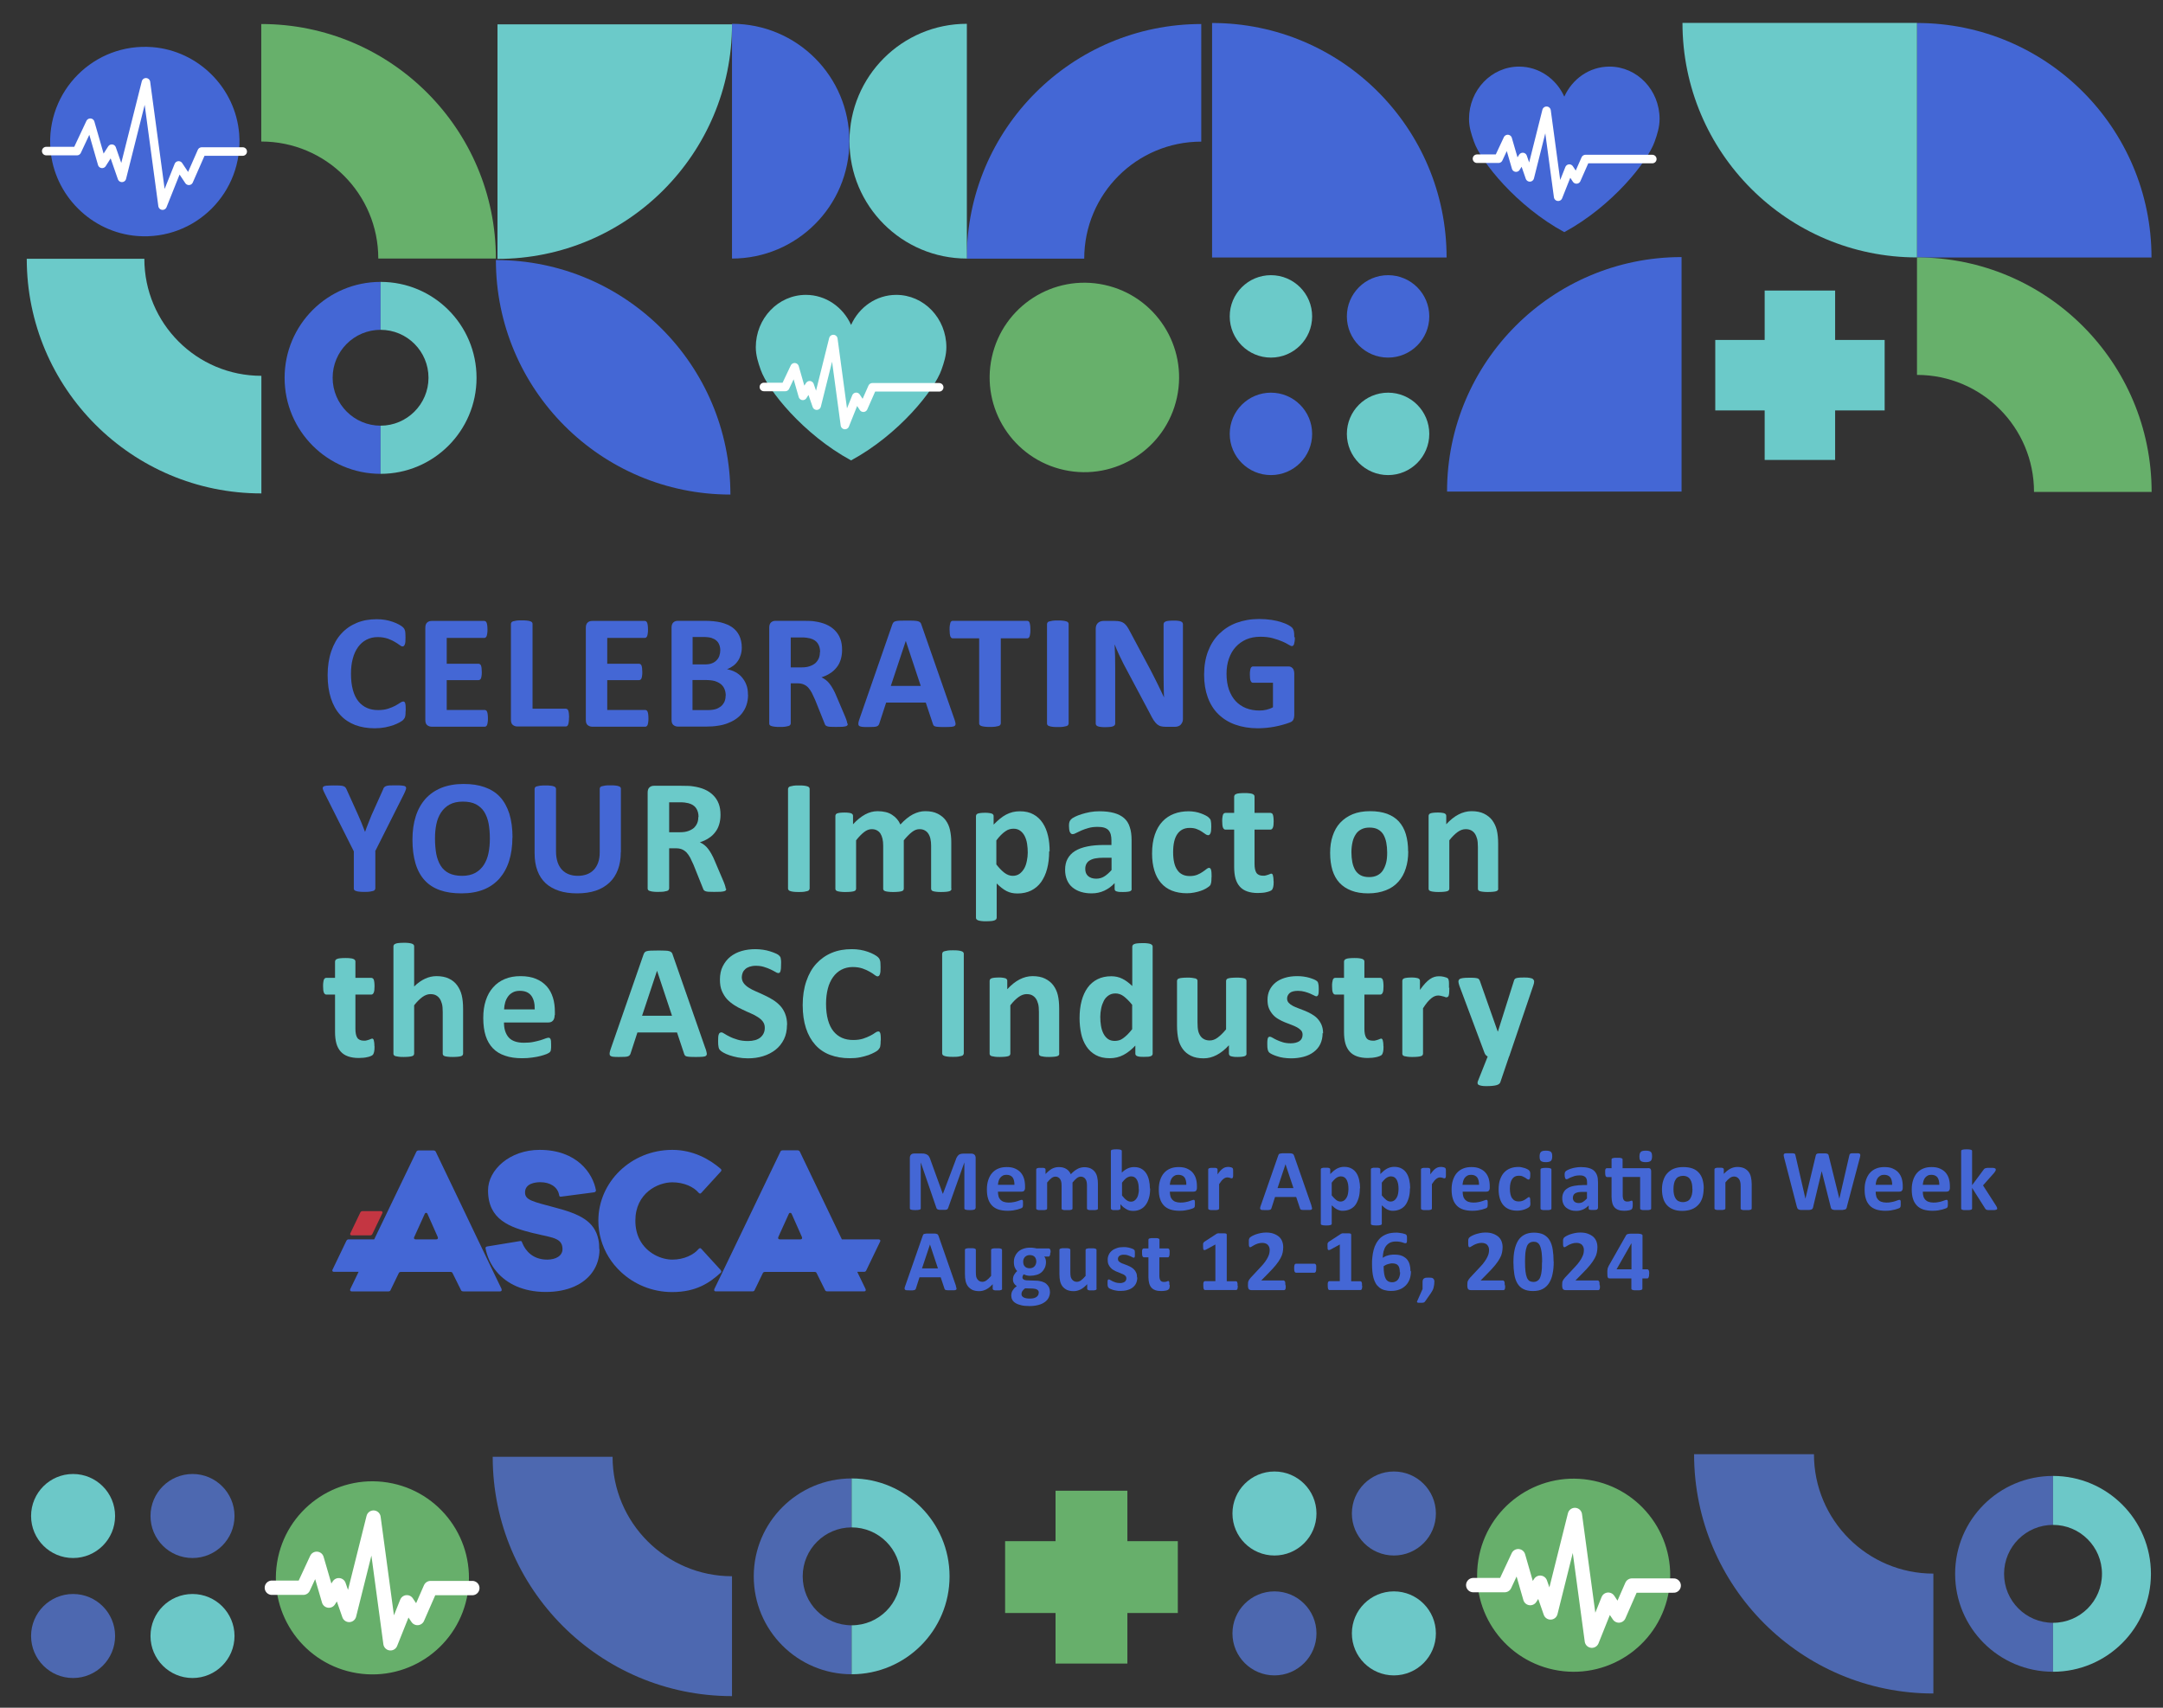 <?xml version="1.0" encoding="UTF-8"?>
<svg xmlns="http://www.w3.org/2000/svg" version="1.1" xmlns:xlink="http://www.w3.org/1999/xlink" viewBox="0 0 190 150">
  <rect x="0" y="0" width="190" height="150" fill="#333333" stroke="none"/>
  <defs>
    <style>
      .cls-1 {
        stroke-width: 1.26px;
      }

      .cls-1, .cls-2, .cls-3 {
        fill: none;
      }

      .cls-1, .cls-3 {
        stroke: #fff;
        stroke-linecap: round;
        stroke-linejoin: round;
      }

      .cls-4 {
        fill: #6bcac9;
      }

      .cls-5 {
        fill: #6cc8c8;
      }

      .cls-6 {
        fill: #4467d5;
      }

      .cls-7 {
        fill: #67af6b;
      }

      .cls-8 {
        fill: #c43642;
      }

      .cls-9 {
        fill: #4d68b0;
      }

      .cls-10 {
        fill: #67b06b;
      }

      .cls-3 {
        stroke-width: .75px;
      }

      .cls-11 {
        clip-path: url(#clippath);
      }
    </style>
    <clipPath id="clippath">
      <rect class="cls-2" x="29.19" y="100.99" width="48.46" height="12.79"/>
    </clipPath>
  </defs>
  <!-- Generator: Adobe Illustrator 28.6.0, SVG Export Plug-In . SVG Version: 1.2.0 Build 709)  -->
  <g>
    <g id="Layer_2">
      <g>
        <path class="cls-6" d="M85.67,106.13s0,.05-.02.07c-.01.02-.04.04-.08.05-.04.01-.09.02-.15.03s-.14.01-.23.01-.17,0-.23-.01-.11-.02-.15-.03c-.04-.01-.06-.03-.08-.05-.02-.02-.02-.04-.02-.07v-4.03h0l-1.43,4.02s-.03.06-.05.08c-.02.02-.05.04-.09.05-.04.01-.09.02-.15.02s-.14,0-.22,0-.16,0-.22,0c-.06,0-.11-.02-.15-.03-.04-.01-.07-.03-.09-.05-.02-.02-.04-.04-.05-.07l-1.38-4.02h0v4.03s0,.05-.02.07c-.01.02-.04.04-.08.05-.04.01-.09.02-.15.03-.06,0-.14.01-.23.01s-.17,0-.23-.01-.11-.02-.15-.03c-.04-.01-.06-.03-.08-.05-.01-.02-.02-.04-.02-.07v-4.41c0-.13.03-.23.1-.3s.16-.1.28-.1h.66c.12,0,.22,0,.3.03s.16.05.22.1c.06.04.11.1.15.18.04.07.08.16.11.27l1.07,2.95h.02l1.11-2.94c.03-.11.07-.2.11-.27.04-.07.09-.13.14-.18.05-.05.11-.08.19-.1.07-.02.15-.03.25-.03h.68c.07,0,.13,0,.18.03.05.02.09.04.12.08.03.03.06.08.07.13.02.05.02.11.02.17v4.41Z"/>
        <path class="cls-6" d="M90.04,104.33c0,.12-.03.2-.08.26-.05.06-.12.08-.22.08h-2.08c0,.15.02.28.05.4s.09.22.16.3c.08.08.17.15.29.19.12.04.26.07.43.07s.32-.01.44-.04c.13-.02.24-.05.33-.08.09-.03.17-.06.23-.08.06-.02.11-.04.15-.04.02,0,.04,0,.06.01.02,0,.03.02.04.05.01.02.02.06.02.1s0,.1,0,.16c0,.06,0,.1,0,.14,0,.04,0,.07-.01.1,0,.03-.01.05-.02.07-.01.02-.02.04-.04.06-.02.02-.06.04-.14.07-.07.03-.17.06-.28.09s-.25.05-.39.08c-.15.02-.31.03-.47.03-.3,0-.57-.04-.8-.11-.23-.08-.42-.19-.57-.35-.15-.16-.27-.35-.34-.59-.08-.24-.11-.51-.11-.83s.04-.58.12-.82c.08-.24.19-.45.34-.62.15-.17.33-.3.55-.39.22-.09.46-.13.73-.13.29,0,.53.04.73.13s.37.2.5.35.23.33.29.53c.06.2.09.43.09.67v.15ZM89.11,104.06c0-.27-.05-.48-.16-.64-.12-.15-.3-.23-.54-.23-.12,0-.23.02-.32.07-.09.05-.17.11-.23.19-.06.08-.11.17-.14.28-.03.11-.05.22-.06.34h1.44Z"/>
        <path class="cls-6" d="M96.45,106.14s0,.05-.02.07-.04.04-.08.05c-.04.01-.08.02-.15.03-.06,0-.14,0-.23,0s-.18,0-.24,0c-.06,0-.11-.02-.15-.03-.04-.01-.06-.03-.08-.05-.01-.02-.02-.04-.02-.07v-2.02c0-.11-.01-.22-.03-.31-.02-.09-.05-.18-.1-.24-.04-.07-.1-.12-.17-.16-.07-.04-.15-.06-.24-.06-.11,0-.23.04-.35.13-.12.09-.24.22-.38.39v2.27s0,.05-.02.07-.04.04-.08.05c-.04.01-.09.02-.15.03-.06,0-.14,0-.23,0s-.17,0-.23,0c-.06,0-.11-.02-.15-.03-.04-.01-.06-.03-.08-.05s-.02-.04-.02-.07v-2.02c0-.11-.01-.22-.03-.31-.02-.09-.05-.18-.1-.24-.04-.07-.1-.12-.17-.16-.07-.04-.15-.06-.24-.06-.12,0-.23.04-.35.13-.12.09-.24.22-.38.39v2.27s0,.05-.02.07-.04.04-.08.05c-.04.01-.09.02-.15.03-.06,0-.14,0-.23,0s-.17,0-.23,0c-.06,0-.11-.02-.15-.03-.04-.01-.06-.03-.08-.05s-.02-.04-.02-.07v-3.41s0-.05.02-.07c.01-.02.04-.03.07-.05.03-.01.08-.02.13-.03.05,0,.12,0,.2,0s.15,0,.2,0c.05,0,.09.02.12.03.03.01.05.03.06.05.01.02.02.04.02.07v.39c.19-.2.38-.36.56-.46.19-.1.38-.15.59-.15.14,0,.27.01.38.04.11.03.21.07.3.13.09.05.16.12.23.2.06.08.12.16.16.26.1-.11.2-.2.3-.28.1-.08.2-.14.29-.19s.19-.09.29-.11c.1-.02.19-.04.29-.04.23,0,.42.04.57.11.16.08.28.18.38.31.1.13.16.28.2.46.04.18.06.36.06.56v2.18Z"/>
        <path class="cls-6" d="M101.03,104.39c0,.3-.03.58-.1.82-.07.24-.16.45-.29.62-.12.17-.28.3-.46.39-.18.09-.39.14-.62.14-.11,0-.22-.01-.32-.03-.1-.02-.19-.06-.28-.11-.09-.05-.18-.11-.27-.18-.09-.07-.18-.16-.27-.27v.37s0,.05-.02.07c-.01.02-.04.04-.07.05-.03.01-.07.02-.13.03-.05,0-.12,0-.2,0s-.14,0-.2,0c-.05,0-.09-.01-.13-.03-.03-.01-.05-.03-.07-.05-.01-.02-.02-.04-.02-.07v-5.03s0-.05.02-.07c.02-.02.04-.04.08-.05.04-.01.09-.02.15-.03s.14-.01.23-.01.17,0,.23.01.11.02.15.03c.04.01.06.03.08.05.02.02.02.04.02.07v1.89c.09-.09.17-.16.26-.22.09-.06.17-.11.26-.15.09-.04.18-.07.27-.09.09-.02.19-.03.29-.03.25,0,.47.05.64.15.18.1.32.24.43.41.11.17.19.37.24.6.05.23.08.47.08.72ZM100.03,104.45c0-.15-.01-.29-.03-.42-.02-.14-.06-.25-.11-.36-.05-.1-.12-.19-.21-.25-.09-.06-.19-.09-.32-.09-.06,0-.13,0-.19.03-.06.02-.12.05-.19.09-.07.04-.13.1-.2.17s-.14.15-.22.26v1.13c.14.17.26.31.39.4.12.09.25.14.39.14.12,0,.23-.03.32-.1.09-.06.16-.15.22-.25.06-.1.1-.22.12-.35.03-.13.04-.26.04-.39Z"/>
        <path class="cls-6" d="M105.14,104.33c0,.12-.03.2-.08.26-.05.06-.12.08-.22.08h-2.08c0,.15.02.28.05.4s.09.22.16.3c.08.08.17.15.29.19.12.04.26.07.43.07s.32-.01.44-.04c.13-.02.24-.05.33-.08.09-.03.17-.06.23-.08.06-.02.11-.04.15-.04.02,0,.04,0,.06.01.02,0,.03.02.04.05.01.02.02.06.02.1s0,.1,0,.16c0,.06,0,.1,0,.14,0,.04,0,.07-.01.1,0,.03-.01.05-.02.07-.01.02-.02.04-.04.06-.02.02-.06.04-.14.07-.07.03-.17.06-.28.09s-.25.05-.39.08c-.15.02-.31.03-.47.03-.3,0-.57-.04-.8-.11-.23-.08-.42-.19-.57-.35-.15-.16-.27-.35-.34-.59-.08-.24-.11-.51-.11-.83s.04-.58.12-.82c.08-.24.19-.45.34-.62.15-.17.33-.3.55-.39.22-.09.46-.13.73-.13.29,0,.53.04.73.13s.37.2.5.35.23.33.29.53c.06.2.09.43.09.67v.15ZM104.21,104.06c0-.27-.05-.48-.16-.64-.12-.15-.3-.23-.54-.23-.12,0-.23.02-.32.07-.09.05-.17.11-.23.19-.06.08-.11.17-.14.28-.03.11-.05.22-.06.34h1.44Z"/>
        <path class="cls-6" d="M108.32,103.04c0,.09,0,.17,0,.23,0,.06-.01.1-.02.14-.01.03-.02.06-.04.07-.02.01-.04.02-.06.02-.02,0-.04,0-.07-.01-.03,0-.05-.02-.09-.03-.03-.01-.07-.02-.11-.03-.04,0-.08-.01-.13-.01-.05,0-.11.01-.16.03-.05.02-.11.06-.17.1s-.12.11-.18.18c-.06.08-.13.17-.2.28v2.13s0,.05-.02.07-.04.04-.08.05c-.04.01-.09.02-.15.03-.06,0-.14,0-.23,0s-.17,0-.23,0c-.06,0-.11-.02-.15-.03-.04-.01-.06-.03-.08-.05s-.02-.04-.02-.07v-3.41s0-.05.02-.07c.01-.02.04-.03.07-.05.03-.01.08-.02.13-.03.05,0,.12,0,.2,0s.15,0,.2,0c.05,0,.09.02.12.03.03.01.05.03.06.05.01.02.02.04.02.07v.42c.09-.13.17-.23.25-.32.08-.08.15-.15.23-.2.07-.05.14-.08.21-.1.07-.02.14-.03.21-.03.03,0,.07,0,.11,0s.08.01.12.02c.04,0,.08.02.11.03s.05.02.07.04c.01.01.02.03.03.04,0,.02.01.04.02.06,0,.03,0,.07.01.12,0,.05,0,.13,0,.22Z"/>
        <path class="cls-6" d="M115.19,105.89c.03.09.05.16.06.22s0,.09-.03.12c-.03.03-.08.04-.15.05-.07,0-.17,0-.29,0s-.23,0-.3,0-.13-.01-.17-.02-.07-.03-.08-.05c-.02-.02-.03-.05-.04-.08l-.33-.99h-1.86l-.31.97s-.02.07-.04.09c-.02.02-.04.04-.08.06-.04.01-.09.02-.16.03-.07,0-.16,0-.27,0-.12,0-.21,0-.28-.01-.07,0-.11-.03-.14-.06-.03-.03-.03-.07-.03-.12s.03-.12.06-.21l1.53-4.39s.03-.08.05-.11c.02-.03.05-.05.1-.06.04-.01.11-.02.19-.03.08,0,.18,0,.31,0,.15,0,.27,0,.36,0,.09,0,.16.01.21.03.05.01.09.04.11.06.02.03.04.07.06.11l1.53,4.39ZM112.92,102.26h0l-.7,2.1h1.4l-.7-2.1Z"/>
        <path class="cls-6" d="M119.45,104.38c0,.3-.03.58-.1.82-.07.24-.16.45-.28.62-.12.17-.28.3-.47.39-.19.09-.4.14-.64.14-.1,0-.19,0-.27-.03-.08-.02-.16-.05-.24-.09-.08-.04-.15-.09-.23-.15-.08-.06-.16-.13-.24-.21v1.61s0,.05-.02.07c-.02.02-.04.04-.08.05-.04.01-.09.02-.15.03s-.14.01-.23.01-.17,0-.23-.01-.11-.02-.15-.03c-.04-.01-.06-.03-.08-.05-.02-.02-.02-.04-.02-.07v-4.76s0-.05.02-.07c.01-.02.03-.03.07-.05.03-.01.07-.02.13-.03.05,0,.12,0,.2,0s.14,0,.19,0c.05,0,.09.02.13.03.03.01.05.03.07.05.01.02.02.04.02.07v.4c.1-.1.2-.19.29-.27.1-.08.19-.14.29-.2.1-.05.2-.09.31-.12.11-.03.22-.04.34-.04.25,0,.46.05.64.15.18.1.32.23.43.4.11.17.19.37.24.6.05.23.08.47.08.73ZM118.45,104.45c0-.15-.01-.28-.03-.42-.02-.13-.06-.25-.11-.36-.05-.1-.12-.19-.21-.25-.09-.06-.19-.09-.32-.09-.06,0-.13,0-.19.03-.06.02-.13.05-.19.09-.07.04-.13.1-.2.17s-.14.15-.22.26v1.12c.14.17.26.3.39.4.12.09.25.14.38.14.12,0,.23-.03.32-.1.09-.06.16-.15.22-.25.06-.1.1-.22.12-.35s.04-.26.04-.39Z"/>
        <path class="cls-6" d="M123.85,104.38c0,.3-.03.58-.1.82-.07.24-.16.45-.28.62-.12.17-.28.3-.47.39-.19.09-.4.14-.64.14-.1,0-.19,0-.27-.03-.08-.02-.16-.05-.24-.09-.08-.04-.15-.09-.23-.15-.08-.06-.16-.13-.24-.21v1.61s0,.05-.02.07c-.02.02-.04.04-.08.05-.04.01-.09.02-.15.03s-.14.01-.23.01-.17,0-.23-.01-.11-.02-.15-.03c-.04-.01-.06-.03-.08-.05-.02-.02-.02-.04-.02-.07v-4.76s0-.05.02-.07c.01-.02.03-.03.07-.05.03-.01.07-.02.13-.03.05,0,.12,0,.2,0s.14,0,.19,0c.05,0,.09.02.13.03.03.01.05.03.07.05.01.02.02.04.02.07v.4c.1-.1.2-.19.29-.27.1-.08.19-.14.29-.2.1-.05.2-.09.31-.12.11-.03.22-.04.34-.04.25,0,.46.05.64.15.18.1.32.23.43.4.11.17.19.37.24.6.05.23.08.47.08.73ZM122.85,104.45c0-.15-.01-.28-.03-.42-.02-.13-.06-.25-.11-.36-.05-.1-.12-.19-.21-.25-.09-.06-.19-.09-.32-.09-.06,0-.13,0-.19.03-.06.02-.13.05-.19.09-.07.04-.13.1-.2.17s-.14.15-.22.26v1.12c.14.17.26.3.39.4.12.09.25.14.38.14.12,0,.23-.03.32-.1.09-.06.16-.15.22-.25.06-.1.1-.22.12-.35s.04-.26.04-.39Z"/>
        <path class="cls-6" d="M127.01,103.04c0,.09,0,.17,0,.23,0,.06-.01.1-.02.14-.01.03-.02.06-.04.07-.02.01-.04.02-.06.02-.02,0-.04,0-.07-.01-.03,0-.05-.02-.09-.03-.03-.01-.07-.02-.11-.03-.04,0-.08-.01-.13-.01-.05,0-.11.01-.16.03-.05.02-.11.06-.17.1s-.12.11-.18.18c-.06.08-.13.17-.2.28v2.13s0,.05-.02.07-.04.04-.08.05c-.04.01-.09.02-.15.03-.06,0-.14,0-.23,0s-.17,0-.23,0c-.06,0-.11-.02-.15-.03-.04-.01-.06-.03-.08-.05s-.02-.04-.02-.07v-3.41s0-.05.02-.07c.01-.02.04-.03.07-.05.03-.01.08-.02.13-.03.05,0,.12,0,.2,0s.15,0,.2,0c.05,0,.09.02.12.03.03.01.05.03.06.05.01.02.02.04.02.07v.42c.09-.13.17-.23.25-.32.08-.08.15-.15.23-.2.07-.05.14-.08.21-.1.07-.02.14-.03.21-.03.03,0,.07,0,.11,0s.08.01.12.02c.04,0,.08.02.11.03s.05.02.07.04c.01.01.02.03.03.04,0,.02.01.04.02.06,0,.03,0,.07.01.12,0,.05,0,.13,0,.22Z"/>
        <path class="cls-6" d="M130.86,104.33c0,.12-.03.2-.08.26-.05.06-.12.08-.22.08h-2.08c0,.15.02.28.05.4s.09.22.16.3c.08.08.17.15.29.19.12.04.26.07.43.07s.32-.01.44-.04c.13-.02.24-.05.33-.08.09-.03.17-.06.23-.08.06-.02.11-.04.15-.04.02,0,.04,0,.06.01.02,0,.03.02.04.05.01.02.02.06.02.1s0,.1,0,.16c0,.06,0,.1,0,.14,0,.04,0,.07-.01.1,0,.03-.01.05-.02.07-.01.02-.02.04-.04.06-.02.02-.06.04-.14.07-.07.03-.17.06-.28.09s-.25.05-.39.08c-.15.02-.31.03-.47.03-.3,0-.57-.04-.8-.11-.23-.08-.42-.19-.57-.35-.15-.16-.27-.35-.34-.59-.08-.24-.11-.51-.11-.83s.04-.58.12-.82c.08-.24.19-.45.34-.62.15-.17.33-.3.55-.39.22-.09.46-.13.73-.13.29,0,.53.04.73.13s.37.2.5.35.23.33.29.53c.06.2.09.43.09.67v.15ZM129.92,104.06c0-.27-.05-.48-.16-.64-.12-.15-.3-.23-.54-.23-.12,0-.23.02-.32.07-.09.05-.17.11-.23.19-.06.08-.11.17-.14.28-.03.11-.05.22-.06.34h1.44Z"/>
        <path class="cls-6" d="M134.43,105.59c0,.07,0,.12,0,.17,0,.04,0,.08-.02.11,0,.03-.01.06-.02.07,0,.02-.03.04-.06.07-.03.03-.08.07-.16.11-.07.04-.16.08-.25.11-.09.03-.2.06-.31.08-.11.02-.23.03-.34.03-.26,0-.5-.04-.7-.12s-.37-.2-.51-.36c-.14-.16-.24-.35-.31-.58-.07-.23-.11-.49-.11-.79,0-.34.04-.64.13-.89.09-.25.2-.45.36-.62.15-.16.33-.28.54-.36.21-.08.44-.12.69-.12.1,0,.2,0,.3.03.1.02.19.04.28.07.09.03.16.07.23.1.07.04.12.07.14.1.03.03.05.05.06.07s.02.04.03.07c0,.03.01.07.02.11,0,.04,0,.1,0,.16,0,.15-.01.25-.04.31-.03.06-.06.09-.1.09-.04,0-.09-.02-.14-.05-.05-.04-.11-.08-.17-.12-.07-.04-.15-.08-.24-.12-.09-.04-.2-.05-.33-.05-.25,0-.44.1-.57.29-.13.19-.2.47-.2.85,0,.18.02.35.05.49.03.14.08.26.15.35.07.09.15.17.24.21.1.05.21.07.34.07s.25-.02.34-.06c.1-.04.18-.08.25-.13.07-.05.13-.09.18-.13.05-.04.09-.06.12-.06.02,0,.04,0,.06.02.02.01.03.04.04.07,0,.03.02.08.02.13,0,.05,0,.12,0,.21Z"/>
        <path class="cls-6" d="M136.35,101.57c0,.19-.04.33-.12.4-.08.07-.23.11-.44.11s-.36-.04-.44-.11c-.08-.07-.11-.2-.11-.39s.04-.33.12-.4c.08-.08.22-.11.44-.11s.36.04.44.11.11.2.11.39ZM136.28,106.14s0,.05-.02.07-.04.04-.08.05c-.04.01-.09.02-.15.03-.06,0-.14,0-.23,0s-.17,0-.23,0c-.06,0-.11-.02-.15-.03-.04-.01-.06-.03-.08-.05s-.02-.04-.02-.07v-3.4s0-.05.02-.07.04-.04.08-.05c.04-.01.09-.02.15-.03s.14-.01.23-.01.17,0,.23.01.11.02.15.03c.04.01.06.03.08.05s.02.04.02.07v3.4Z"/>
        <path class="cls-6" d="M140.34,106.15s-.01.06-.04.08c-.03.02-.07.03-.12.04-.05,0-.14.01-.24.01-.11,0-.2,0-.25-.01-.05,0-.09-.02-.11-.04-.02-.02-.03-.05-.03-.08v-.27c-.14.15-.3.27-.48.35s-.38.13-.6.13c-.18,0-.35-.02-.5-.07-.15-.05-.28-.12-.39-.21-.11-.09-.2-.21-.26-.35s-.09-.3-.09-.48c0-.2.04-.37.12-.52.08-.15.19-.27.35-.36.15-.1.35-.17.58-.21s.5-.07.8-.07h.33v-.21c0-.11-.01-.2-.03-.28-.02-.08-.06-.15-.11-.2s-.12-.09-.2-.12c-.08-.03-.19-.04-.31-.04-.16,0-.3.02-.43.05-.13.04-.24.08-.33.12-.1.04-.18.08-.24.12-.07.04-.12.05-.16.05-.03,0-.05,0-.07-.03-.02-.02-.04-.04-.05-.08-.01-.03-.02-.07-.03-.12,0-.05-.01-.1-.01-.16,0-.08,0-.14.02-.19.01-.05.04-.09.07-.12.04-.04.1-.08.19-.12.09-.04.19-.09.31-.12.12-.04.25-.07.39-.09.14-.02.29-.04.44-.04.27,0,.5.03.69.08.19.05.35.13.47.24.12.11.21.25.27.42.06.17.08.37.08.61v2.29ZM139.4,104.69h-.37c-.16,0-.29.01-.4.03-.11.02-.2.06-.27.1s-.12.1-.15.17c-.03.07-.05.14-.05.22,0,.14.05.26.14.34.09.08.22.12.38.12.14,0,.26-.03.37-.1.11-.07.23-.17.35-.3v-.58Z"/>
        <path class="cls-6" d="M144.76,102.6c.11,0,.18.02.22.07s.06.11.06.2v3.27s0,.05-.02.07-.04.04-.08.05c-.04.01-.08.02-.15.03-.06,0-.14,0-.23,0s-.17,0-.24,0c-.06,0-.11-.02-.15-.03-.04-.01-.06-.03-.08-.05s-.02-.04-.02-.07v-2.76h-1.53v1.6c0,.19.03.33.09.42.06.09.16.14.31.14.05,0,.1,0,.14-.01.04,0,.08-.02.11-.03.03-.01.06-.02.08-.03.02,0,.04-.01.06-.01.02,0,.03,0,.04.01.01,0,.02.03.03.05s.01.06.02.11c0,.05,0,.1,0,.18,0,.11,0,.2-.02.25-.01.06-.03.1-.05.13s-.06.05-.1.07-.1.04-.16.05c-.06.01-.12.02-.2.03-.07,0-.14.01-.21.01-.19,0-.36-.02-.5-.07-.14-.05-.26-.12-.35-.22-.09-.1-.16-.23-.2-.38-.04-.15-.07-.33-.07-.54v-1.75h-.41s-.09-.03-.11-.09c-.03-.06-.04-.16-.04-.3,0-.07,0-.14,0-.19,0-.05.02-.09.03-.12.01-.03.03-.05.05-.06.02-.01.04-.02.07-.02h.41v-.76s0-.05.02-.07c.01-.02.04-.04.08-.05.04-.01.09-.02.15-.03.06,0,.14,0,.23,0s.17,0,.24,0c.06,0,.11.02.15.03.04.01.06.03.08.05.02.02.02.04.02.07v.76h2.21ZM145.12,101.57c0,.19-.04.33-.12.4-.08.07-.23.11-.44.11s-.36-.04-.44-.11c-.08-.07-.11-.2-.11-.39s.04-.33.12-.4c.08-.08.22-.11.44-.11s.36.04.44.11.11.2.11.39Z"/>
        <path class="cls-6" d="M149.65,104.4c0,.29-.04.56-.11.8-.08.24-.19.45-.35.62-.16.17-.35.31-.59.4-.23.09-.51.14-.82.14s-.57-.04-.79-.13c-.22-.08-.41-.21-.56-.37-.15-.16-.26-.36-.33-.59-.07-.23-.11-.5-.11-.8s.04-.56.12-.8c.08-.24.19-.45.35-.62.16-.17.35-.31.58-.4.23-.09.51-.14.82-.14s.57.04.8.12c.22.08.41.2.56.37.15.16.26.36.33.59.07.23.11.5.11.81ZM148.66,104.44c0-.17-.01-.32-.04-.46s-.07-.26-.14-.37c-.06-.1-.15-.19-.25-.24-.11-.06-.24-.09-.4-.09-.14,0-.27.03-.37.08-.11.05-.2.13-.26.23-.07.1-.12.22-.15.36s-.05.3-.05.48c0,.17.01.32.04.46.03.14.07.26.14.37.06.1.15.19.25.24s.24.09.4.09c.15,0,.27-.03.38-.08.11-.05.2-.13.26-.23s.12-.22.15-.36c.03-.14.05-.3.05-.48Z"/>
        <path class="cls-6" d="M153.87,106.14s0,.05-.02.07-.04.04-.08.05c-.04.01-.08.02-.15.03-.06,0-.14,0-.23,0s-.17,0-.24,0c-.06,0-.11-.02-.15-.03-.04-.01-.06-.03-.08-.05s-.02-.04-.02-.07v-1.95c0-.17-.01-.3-.04-.39-.02-.09-.06-.18-.11-.24-.05-.07-.11-.12-.18-.16-.07-.04-.16-.06-.25-.06-.12,0-.25.04-.37.13-.12.09-.26.22-.39.39v2.27s0,.05-.02.07-.04.04-.08.05c-.04.01-.09.02-.15.03-.06,0-.14,0-.23,0s-.17,0-.23,0c-.06,0-.11-.02-.15-.03-.04-.01-.06-.03-.08-.05s-.02-.04-.02-.07v-3.41s0-.05.02-.07c.01-.02.04-.03.07-.05.03-.01.08-.02.13-.03.05,0,.12,0,.2,0s.15,0,.2,0c.05,0,.09.02.12.03.03.01.05.03.06.05.01.02.02.04.02.07v.39c.19-.2.38-.36.58-.46.2-.1.4-.15.61-.15.23,0,.43.04.59.11.16.08.29.18.39.31.1.13.17.28.21.46.04.18.07.39.07.63v2.11Z"/>
        <path class="cls-6" d="M162.24,106.01c-.02.06-.04.11-.06.15-.03.04-.07.07-.12.08s-.12.03-.21.04c-.08,0-.19,0-.32,0-.15,0-.26,0-.35,0-.09,0-.16-.02-.21-.04-.05-.02-.09-.05-.11-.08-.02-.04-.04-.09-.05-.15l-.79-3.14h0l-.75,3.14c-.01.06-.03.11-.05.14-.02.04-.06.07-.11.09-.05.02-.12.03-.2.04-.09,0-.2,0-.34,0-.15,0-.27,0-.35,0-.09,0-.16-.02-.21-.04-.05-.02-.09-.05-.11-.08-.02-.04-.04-.09-.06-.15l-1.12-4.32c-.02-.09-.04-.16-.04-.22,0-.05.01-.09.04-.12.03-.03.08-.05.16-.05.07,0,.17,0,.3,0,.12,0,.21,0,.28,0,.07,0,.12.01.16.03.04.01.06.03.07.06.01.03.02.06.03.11l.87,3.79h0l.9-3.76s.02-.09.04-.12c.02-.03.04-.05.08-.07.04-.02.09-.03.16-.03.07,0,.16,0,.28,0,.12,0,.22,0,.29,0,.07,0,.13.02.17.03.04.02.07.04.09.07.02.03.03.07.04.12l.93,3.76h0l.87-3.78s.02-.08.03-.11c.01-.03.04-.05.07-.07.04-.02.09-.03.15-.03.07,0,.16,0,.28,0,.11,0,.2,0,.26,0,.06,0,.11.02.14.05.03.03.04.07.04.12,0,.05-.02.13-.04.22l-1.14,4.31Z"/>
        <path class="cls-6" d="M167.14,104.33c0,.12-.03.2-.08.26-.05.06-.12.08-.22.08h-2.08c0,.15.02.28.05.4s.09.22.16.3c.08.08.17.15.29.19.12.04.26.07.43.07s.32-.01.44-.04c.13-.02.24-.05.33-.08.09-.03.17-.06.23-.08.06-.02.11-.04.15-.04.02,0,.04,0,.06.01.02,0,.03.02.04.05.01.02.02.06.02.1s0,.1,0,.16c0,.06,0,.1,0,.14,0,.04,0,.07-.01.1,0,.03-.01.05-.02.07-.01.02-.02.04-.04.06-.02.02-.06.04-.14.07-.07.03-.17.06-.28.09s-.25.05-.39.08c-.15.02-.31.03-.47.03-.3,0-.57-.04-.8-.11-.23-.08-.42-.19-.57-.35-.15-.16-.27-.35-.34-.59-.08-.24-.11-.51-.11-.83s.04-.58.12-.82c.08-.24.19-.45.34-.62.15-.17.33-.3.55-.39.22-.09.46-.13.73-.13.29,0,.53.04.73.13s.37.2.5.35.23.33.29.53c.06.2.09.43.09.67v.15ZM166.21,104.06c0-.27-.05-.48-.16-.64-.12-.15-.3-.23-.54-.23-.12,0-.23.02-.32.07-.09.05-.17.11-.23.19-.06.08-.11.17-.14.28-.03.11-.05.22-.06.34h1.44Z"/>
        <path class="cls-6" d="M171.28,104.33c0,.12-.03.2-.08.26-.05.06-.12.08-.22.08h-2.08c0,.15.02.28.05.4s.09.22.16.3c.08.08.17.15.29.19.12.04.26.07.43.07s.32-.01.44-.04c.13-.02.24-.05.33-.08.09-.03.17-.06.23-.08.06-.02.11-.04.15-.04.02,0,.04,0,.06.01.02,0,.03.02.04.05.01.02.02.06.02.1s0,.1,0,.16c0,.06,0,.1,0,.14,0,.04,0,.07-.01.1,0,.03-.01.05-.02.07-.01.02-.02.04-.04.06-.02.02-.06.04-.14.07-.07.03-.17.06-.28.09s-.25.05-.39.08c-.15.02-.31.03-.47.03-.3,0-.57-.04-.8-.11-.23-.08-.42-.19-.57-.35-.15-.16-.27-.35-.34-.59-.08-.24-.11-.51-.11-.83s.04-.58.12-.82c.08-.24.19-.45.34-.62.15-.17.33-.3.55-.39.22-.09.46-.13.73-.13.29,0,.53.04.73.13s.37.2.5.35.23.33.29.53c.06.2.09.43.09.67v.15ZM170.35,104.06c0-.27-.05-.48-.16-.64-.12-.15-.3-.23-.54-.23-.12,0-.23.02-.32.07-.09.05-.17.11-.23.19-.06.08-.11.17-.14.28-.03.11-.05.22-.06.34h1.44Z"/>
        <path class="cls-6" d="M175.44,106.14s0,.05-.02.07c-.01.02-.04.03-.08.05-.04.01-.09.02-.15.03-.06,0-.15,0-.25,0s-.19,0-.25,0c-.07,0-.12-.01-.16-.02s-.07-.03-.1-.05c-.02-.02-.04-.05-.06-.08l-1.14-1.8v1.8s0,.05-.02.07-.04.04-.08.05c-.04.01-.09.02-.15.03-.06,0-.14,0-.23,0s-.17,0-.23,0c-.06,0-.11-.02-.15-.03-.04-.01-.06-.03-.08-.05s-.02-.04-.02-.07v-5.03s0-.05.02-.07c.02-.02.04-.04.08-.05.04-.01.09-.02.15-.03s.14-.01.23-.01.17,0,.23.01.11.02.15.03c.04.01.06.03.08.05.02.02.02.04.02.07v2.99l1.01-1.36s.04-.06.07-.08c.03-.02.06-.04.1-.05.04-.01.09-.02.16-.03.06,0,.14,0,.24,0s.17,0,.24,0c.07,0,.12.02.16.03.04.01.07.03.08.05s.02.04.02.07c0,.04,0,.08-.03.12-.02.04-.05.09-.09.14l-1,1.13,1.15,1.79c.03.05.05.1.07.13.01.04.02.07.02.1Z"/>
        <path class="cls-6" d="M83.96,112.94c.03.09.05.16.06.22s0,.09-.03.12c-.03.03-.08.04-.15.05-.07,0-.17,0-.29,0s-.23,0-.3,0-.13-.01-.17-.02-.07-.03-.08-.05c-.02-.02-.03-.05-.04-.08l-.33-.99h-1.86l-.31.97s-.02.07-.04.09c-.02.02-.04.04-.08.06-.04.01-.09.02-.16.03-.07,0-.16,0-.27,0-.12,0-.21,0-.28-.01-.07,0-.11-.03-.14-.06-.03-.03-.03-.07-.03-.12s.03-.12.06-.21l1.53-4.39s.03-.08.05-.11c.02-.03.05-.05.1-.06.04-.01.11-.02.19-.03.08,0,.18,0,.31,0,.15,0,.27,0,.36,0,.09,0,.16.01.21.03.05.01.09.04.11.06.02.03.04.07.06.11l1.53,4.39ZM81.69,109.31h0l-.7,2.1h1.4l-.7-2.1Z"/>
        <path class="cls-6" d="M88.03,113.19s0,.05-.02.07c-.01.02-.04.04-.07.05-.03.01-.07.02-.13.03-.05,0-.12,0-.2,0-.08,0-.15,0-.2,0-.05,0-.09-.02-.12-.03-.03-.01-.05-.03-.07-.05-.01-.02-.02-.04-.02-.07v-.39c-.19.2-.38.36-.58.46s-.4.15-.61.15c-.23,0-.43-.04-.59-.11-.16-.08-.29-.18-.39-.31-.1-.13-.17-.29-.21-.46-.04-.17-.06-.39-.06-.65v-2.09s0-.05.02-.07c.01-.02.04-.03.08-.05.04-.01.09-.02.15-.03.06,0,.14,0,.23,0s.17,0,.23,0c.06,0,.11.02.15.03.04.01.06.03.08.05s.02.04.02.07v1.93c0,.18.01.31.03.41.02.09.06.18.11.24.05.07.11.12.18.16.07.04.16.06.25.06.12,0,.25-.04.37-.13.12-.09.26-.22.4-.39v-2.27s0-.05.02-.07c.01-.02.04-.03.08-.05.04-.01.09-.02.15-.03.06,0,.14,0,.23,0s.17,0,.23,0c.06,0,.11.02.15.03.04.01.06.03.08.05s.02.04.02.07v3.41Z"/>
        <path class="cls-6" d="M92.26,110.01c0,.12-.01.21-.04.27-.03.06-.06.09-.1.09h-.4c.06.06.1.13.12.21.02.08.04.16.04.24,0,.2-.03.38-.1.53-.07.15-.16.28-.28.39-.12.11-.27.19-.45.24-.17.05-.37.08-.58.08-.11,0-.21-.01-.31-.04s-.18-.06-.23-.09c-.03.03-.06.07-.08.12-.02.05-.04.1-.04.15,0,.07.03.13.1.18.07.05.16.07.27.08l.83.03c.19,0,.37.04.52.08.15.05.28.11.38.2.1.09.18.19.24.31.05.12.08.26.08.41,0,.17-.04.33-.11.48-.07.15-.18.28-.33.39-.15.11-.33.2-.56.26-.22.06-.48.1-.78.1s-.54-.02-.74-.07c-.21-.05-.37-.11-.5-.19-.13-.08-.23-.18-.29-.29-.06-.11-.09-.24-.09-.37,0-.08.01-.16.03-.24.02-.08.05-.15.1-.22s.09-.14.15-.2c.06-.06.13-.12.21-.18-.11-.06-.19-.14-.25-.24-.06-.1-.09-.21-.09-.33,0-.15.03-.29.1-.41.07-.12.16-.24.27-.33-.09-.09-.16-.2-.21-.32-.05-.12-.08-.28-.08-.47,0-.2.03-.38.11-.53.07-.16.17-.29.29-.4.12-.11.27-.19.45-.25.17-.06.36-.09.57-.09.11,0,.21,0,.31.02.1.01.19.03.27.05h1.08s.08.03.11.08c.03.06.04.15.04.28ZM91.25,113.54c0-.11-.05-.2-.14-.26s-.22-.09-.38-.1l-.68-.02c-.07.05-.12.1-.16.14-.04.04-.07.09-.1.13-.02.04-.04.08-.05.12s-.01.08-.01.12c0,.13.06.22.19.29.13.07.31.1.54.1.15,0,.27-.01.37-.04.1-.03.18-.07.24-.12.06-.05.1-.1.13-.16.03-.06.04-.12.04-.19ZM91.03,110.82c0-.18-.05-.33-.15-.43-.1-.1-.25-.15-.43-.15-.09,0-.18.02-.25.05-.07.03-.13.08-.18.13-.05.05-.08.12-.11.19s-.03.15-.03.23c0,.17.05.31.15.41.1.1.24.15.42.15.1,0,.18-.02.25-.05.07-.03.13-.07.18-.13.05-.05.08-.12.11-.19.02-.07.04-.14.04-.22Z"/>
        <path class="cls-6" d="M96.33,113.19s0,.05-.02.07c-.01.02-.04.04-.07.05-.03.01-.07.02-.13.03-.05,0-.12,0-.2,0-.08,0-.15,0-.2,0-.05,0-.09-.02-.12-.03-.03-.01-.05-.03-.07-.05-.01-.02-.02-.04-.02-.07v-.39c-.19.2-.38.36-.58.46s-.4.15-.61.15c-.23,0-.43-.04-.59-.11-.16-.08-.29-.18-.39-.31-.1-.13-.17-.29-.21-.46-.04-.17-.06-.39-.06-.65v-2.09s0-.05.02-.07c.01-.02.04-.03.08-.05.04-.01.09-.02.15-.03.06,0,.14,0,.23,0s.17,0,.23,0c.06,0,.11.02.15.03.04.01.06.03.08.05s.02.04.02.07v1.93c0,.18.01.31.03.41.02.09.06.18.11.24.05.07.11.12.18.16.07.04.16.06.25.06.12,0,.25-.04.37-.13.12-.09.26-.22.4-.39v-2.27s0-.05.02-.07c.01-.02.04-.03.08-.05.04-.01.09-.02.15-.03.06,0,.14,0,.23,0s.17,0,.23,0c.06,0,.11.02.15.03.04.01.06.03.08.05s.02.04.02.07v3.41Z"/>
        <path class="cls-6" d="M99.9,112.22c0,.19-.04.36-.11.51-.07.15-.18.27-.31.37-.13.1-.29.17-.47.22-.18.05-.38.07-.59.07-.13,0-.25,0-.37-.03-.12-.02-.22-.04-.31-.07s-.17-.06-.23-.09-.11-.06-.13-.09c-.03-.03-.05-.07-.07-.13s-.02-.14-.02-.25c0-.07,0-.13,0-.18,0-.04.01-.08.02-.11.01-.03.02-.04.04-.05.02,0,.03-.01.06-.01.03,0,.07.02.12.05.05.03.12.07.2.11.08.04.18.07.28.11.11.03.23.05.37.05.09,0,.16,0,.23-.03.07-.02.13-.04.18-.08.05-.03.09-.08.11-.13.03-.05.04-.11.04-.18,0-.08-.02-.14-.07-.2-.05-.05-.11-.1-.19-.14-.08-.04-.17-.08-.26-.11-.1-.04-.2-.08-.3-.12-.1-.04-.2-.09-.3-.15-.1-.06-.19-.12-.26-.21-.08-.08-.14-.18-.19-.29-.05-.11-.07-.25-.07-.41s.03-.31.1-.45c.06-.14.16-.25.28-.35.12-.1.27-.17.44-.23s.37-.08.58-.08c.11,0,.21,0,.31.02.1.02.19.03.27.06.08.02.15.05.21.07.06.03.1.05.12.07.02.02.04.04.05.06.01.02.02.04.02.07,0,.03,0,.06.01.1,0,.04,0,.09,0,.15,0,.07,0,.12,0,.17,0,.04-.01.08-.02.1,0,.03-.02.04-.04.05-.02,0-.03.01-.05.01-.02,0-.06-.01-.11-.04-.05-.03-.11-.06-.18-.09s-.16-.06-.25-.09-.2-.04-.33-.04c-.09,0-.16,0-.23.03-.06.02-.12.04-.16.08-.04.03-.07.07-.09.12-.02.04-.03.09-.03.14,0,.08.02.15.07.2.05.05.11.1.19.14.08.04.17.08.27.11.1.04.2.07.31.12s.21.09.31.15c.1.06.19.12.27.21.08.08.14.18.19.29.05.11.07.25.07.4Z"/>
        <path class="cls-6" d="M102.75,112.85c0,.11,0,.2-.02.26-.01.06-.03.1-.06.13-.02.02-.06.05-.1.07-.04.02-.1.04-.16.05-.06.01-.12.02-.2.03-.07,0-.14.01-.21.01-.19,0-.36-.02-.5-.07-.14-.05-.26-.12-.35-.22-.09-.1-.16-.23-.2-.38-.04-.15-.07-.33-.07-.54v-1.75h-.41s-.09-.03-.11-.09c-.03-.06-.04-.16-.04-.3,0-.07,0-.14,0-.19,0-.05.02-.09.03-.12.01-.03.03-.05.05-.06.02-.01.04-.02.07-.02h.41v-.76s0-.05.02-.07c.01-.02.04-.04.08-.05.04-.01.09-.02.15-.03.06,0,.14,0,.23,0s.17,0,.24,0c.06,0,.11.02.15.03.04.01.06.03.08.05.02.02.02.04.02.07v.76h.74s.05,0,.07.02c.02.01.03.03.05.06.01.03.02.07.03.12,0,.05,0,.11,0,.19,0,.14-.01.24-.04.3-.03.06-.06.09-.11.09h-.75v1.6c0,.19.03.33.09.42.06.09.16.14.31.14.05,0,.1,0,.14-.01.04,0,.08-.02.11-.03.03-.01.06-.02.08-.03.02,0,.04-.01.06-.01.02,0,.03,0,.04.01.01,0,.02.03.03.05s.01.06.02.11c0,.05,0,.1,0,.18Z"/>
        <path class="cls-6" d="M108.73,112.93c0,.07,0,.13-.01.18s-.02.09-.03.12c-.01.03-.03.05-.05.06-.02.01-.04.02-.06.02h-2.73s-.04,0-.06-.02c-.02-.01-.03-.03-.05-.06-.01-.03-.02-.07-.03-.12s-.01-.11-.01-.18,0-.14,0-.19c0-.05.02-.09.03-.12.01-.03.03-.05.05-.07.02-.01.04-.02.06-.02h.92v-3.22l-.8.44c-.06.03-.11.05-.14.05-.04,0-.07,0-.09-.02-.02-.02-.04-.06-.04-.11s-.01-.13-.01-.23c0-.06,0-.11,0-.15,0-.04,0-.07.02-.1.01-.03.02-.05.04-.07s.04-.04.07-.06l1.06-.69s.03-.02.05-.02c.02,0,.04-.01.07-.02s.07,0,.12,0c.05,0,.11,0,.19,0,.1,0,.18,0,.24,0,.06,0,.11.01.14.02.03,0,.05.02.06.04.01.02.02.03.02.06v4.09h.81s.04,0,.06.02c.02.01.04.04.05.07.01.03.02.07.03.12,0,.05,0,.11,0,.19Z"/>
        <path class="cls-6" d="M112.94,112.91c0,.07,0,.14,0,.19,0,.05-.02.1-.03.13-.01.03-.03.06-.05.07-.02.01-.04.02-.07.02h-2.84c-.06,0-.1,0-.15-.02-.04-.01-.07-.03-.1-.06-.03-.03-.04-.07-.06-.13-.01-.06-.02-.13-.02-.22,0-.08,0-.16.01-.22,0-.06.02-.11.04-.16.02-.05.05-.09.08-.14.03-.04.07-.09.12-.15l.86-.92c.17-.18.31-.34.41-.49.1-.15.19-.28.24-.4.06-.12.1-.23.12-.33.02-.1.03-.2.03-.29,0-.08-.01-.16-.04-.24-.03-.08-.07-.14-.12-.2-.05-.06-.12-.1-.2-.13-.08-.03-.17-.05-.28-.05-.15,0-.28.02-.4.06-.12.04-.22.08-.31.13-.09.05-.16.09-.22.13-.06.04-.1.06-.14.06-.02,0-.04,0-.06-.02-.02-.02-.03-.04-.04-.08-.01-.04-.02-.08-.02-.14,0-.06,0-.13,0-.22,0-.06,0-.11,0-.15,0-.04,0-.07.02-.1,0-.03.02-.05.03-.08.01-.02.03-.05.07-.08.03-.03.09-.07.18-.12.09-.05.19-.09.32-.14.12-.04.26-.08.41-.11.15-.03.31-.05.47-.05.26,0,.48.03.67.1.19.07.35.16.48.27.13.12.22.25.28.41.06.16.09.33.09.51,0,.16-.02.32-.05.47-.03.16-.09.32-.19.5-.1.18-.23.38-.41.6s-.41.47-.7.76l-.58.59h1.95s.05,0,.07.02c.02.02.04.04.06.07.02.03.03.07.03.13,0,.05.01.11.01.19Z"/>
        <path class="cls-6" d="M115.62,111.39c0,.15-.01.25-.04.31-.03.06-.07.09-.13.09h-1.59c-.06,0-.11-.03-.14-.09-.03-.06-.04-.16-.04-.31s.01-.24.04-.3c.03-.06.07-.09.14-.09h1.59s.06,0,.08.02c.02.01.04.03.06.07s.03.07.03.12c0,.05,0,.11,0,.18Z"/>
        <path class="cls-6" d="M119.66,112.93c0,.07,0,.13-.01.18s-.02.09-.03.12c-.01.03-.03.05-.05.06-.02.01-.04.02-.06.02h-2.73s-.04,0-.06-.02c-.02-.01-.03-.03-.05-.06-.01-.03-.02-.07-.03-.12s-.01-.11-.01-.18,0-.14,0-.19c0-.05.02-.09.03-.12.01-.03.03-.05.05-.07.02-.01.04-.02.06-.02h.92v-3.22l-.8.44c-.06.03-.11.05-.14.05-.04,0-.07,0-.09-.02-.02-.02-.04-.06-.04-.11s-.01-.13-.01-.23c0-.06,0-.11,0-.15,0-.04,0-.07.02-.1.01-.03.02-.05.04-.07s.04-.04.07-.06l1.06-.69s.03-.02.05-.02c.02,0,.04-.01.07-.02s.07,0,.12,0c.05,0,.11,0,.19,0,.1,0,.18,0,.24,0,.06,0,.11.01.14.02.03,0,.05.02.06.04.01.02.02.03.02.06v4.09h.81s.04,0,.06.02c.02.01.04.04.05.07.01.03.02.07.03.12,0,.05,0,.11,0,.19Z"/>
        <path class="cls-6" d="M123.94,111.66c0,.25-.04.48-.11.69-.08.21-.19.4-.34.55-.15.15-.33.28-.55.36-.22.09-.47.13-.75.13-.23,0-.43-.03-.6-.08-.17-.05-.32-.13-.44-.23-.12-.1-.23-.22-.31-.36-.08-.14-.14-.3-.19-.47-.05-.18-.08-.37-.1-.57-.02-.21-.03-.43-.03-.66,0-.19,0-.4.03-.61.02-.21.06-.42.11-.62.05-.2.13-.4.23-.58.1-.18.23-.35.38-.49.16-.14.35-.25.57-.33.22-.08.49-.12.79-.12.1,0,.19,0,.29.02.1.01.19.03.27.04.08.02.16.04.21.06.06.02.1.04.12.06.02.02.03.04.04.06.01.02.02.04.02.07,0,.02.01.05.01.09,0,.04,0,.08,0,.13,0,.08,0,.14,0,.2,0,.05-.01.09-.02.12-.01.03-.02.05-.04.06-.02.01-.04.02-.07.02-.03,0-.07,0-.12-.02-.05-.02-.11-.03-.18-.06-.07-.02-.15-.04-.24-.05-.09-.02-.2-.02-.32-.02-.21,0-.38.04-.52.11-.14.08-.26.18-.35.31-.09.13-.15.28-.2.46-.04.17-.06.36-.07.55.06-.04.12-.07.19-.11.07-.04.15-.07.24-.09.09-.03.18-.05.28-.06.1-.02.21-.02.32-.02.25,0,.46.03.64.1.18.07.32.17.44.29.11.13.2.28.25.46.05.18.08.38.08.6ZM122.96,111.76c0-.13-.01-.24-.03-.34-.02-.1-.06-.18-.11-.25-.05-.07-.12-.12-.2-.15s-.19-.05-.31-.05c-.07,0-.14,0-.21.02-.07.01-.14.03-.2.05-.07.02-.13.05-.19.08-.06.03-.12.07-.17.1,0,.27.02.5.05.68.03.18.08.33.14.43.06.11.14.18.23.23.09.04.2.07.32.07s.22-.02.31-.07c.09-.04.16-.1.22-.18.06-.08.1-.17.13-.28.03-.11.05-.22.05-.35Z"/>
        <path class="cls-6" d="M125.99,112.61c0,.1,0,.19-.02.28-.01.08-.03.16-.05.24-.02.07-.05.15-.09.22-.04.07-.08.14-.13.22l-.51.73s-.04.05-.06.07c-.02.02-.05.03-.08.04-.03.01-.07.02-.11.02-.04,0-.1,0-.16,0-.07,0-.13,0-.18,0-.05,0-.08-.02-.1-.03-.02-.01-.03-.03-.03-.05,0-.02,0-.04.02-.07l.47-1.06v-.6c0-.09.01-.16.03-.21.02-.05.05-.09.1-.12.04-.03.1-.05.16-.06.07,0,.15-.01.24-.01.09,0,.17,0,.23.01.06,0,.12.03.16.06.04.03.07.07.09.12s.03.12.03.21Z"/>
        <path class="cls-6" d="M132.21,112.91c0,.07,0,.14,0,.19,0,.05-.02.1-.03.13-.01.03-.03.06-.05.07-.02.01-.04.02-.07.02h-2.84c-.06,0-.1,0-.15-.02-.04-.01-.07-.03-.1-.06-.03-.03-.04-.07-.06-.13-.01-.06-.02-.13-.02-.22,0-.08,0-.16.01-.22,0-.06.02-.11.04-.16.02-.05.05-.09.08-.14.03-.04.07-.09.12-.15l.86-.92c.17-.18.31-.34.41-.49.1-.15.19-.28.24-.4.06-.12.1-.23.12-.33.02-.1.03-.2.03-.29,0-.08-.01-.16-.04-.24-.03-.08-.07-.14-.12-.2-.05-.06-.12-.1-.2-.13-.08-.03-.17-.05-.28-.05-.15,0-.28.02-.4.06-.12.04-.22.08-.31.13-.09.05-.16.09-.22.13-.06.04-.1.06-.14.06-.02,0-.04,0-.06-.02-.02-.02-.03-.04-.04-.08-.01-.04-.02-.08-.02-.14,0-.06,0-.13,0-.22,0-.06,0-.11,0-.15,0-.04,0-.07.02-.1,0-.03.02-.05.03-.08.01-.02.03-.05.07-.08.03-.03.09-.07.18-.12.09-.05.19-.09.32-.14.12-.04.26-.08.41-.11.15-.03.31-.05.47-.05.26,0,.48.03.67.1.19.07.35.16.48.27.13.12.22.25.28.41.06.16.09.33.09.51,0,.16-.02.32-.05.47-.03.16-.09.32-.19.5-.1.18-.23.38-.41.6s-.41.47-.7.76l-.58.59h1.95s.05,0,.07.02c.02.02.04.04.06.07.02.03.03.07.03.13,0,.05.01.11.01.19Z"/>
        <path class="cls-6" d="M136.48,110.82c0,.4-.03.75-.1,1.07-.06.32-.17.59-.31.81-.14.22-.33.4-.56.52-.23.12-.51.18-.85.18s-.62-.06-.84-.17-.4-.28-.53-.5-.22-.48-.27-.8c-.05-.31-.08-.67-.08-1.07s.03-.75.1-1.07c.07-.32.17-.59.31-.82.14-.22.33-.4.56-.52.23-.12.51-.18.84-.18s.62.06.84.17c.22.12.4.28.53.5s.22.48.27.8c.05.31.08.67.08,1.07ZM135.46,110.87c0-.23,0-.44-.02-.62-.01-.18-.03-.34-.06-.47-.03-.13-.06-.24-.1-.34-.04-.09-.09-.16-.14-.22-.06-.05-.12-.09-.19-.12-.07-.02-.15-.03-.24-.03-.15,0-.27.04-.37.11-.1.07-.18.18-.23.33s-.1.33-.12.54c-.02.22-.03.47-.03.76,0,.35.01.64.04.87.03.23.07.41.13.55.06.14.14.23.23.29.09.05.21.08.34.08.1,0,.19-.02.26-.05.08-.03.14-.08.2-.14.06-.06.11-.14.14-.24.04-.1.07-.21.09-.34.02-.13.04-.27.05-.43,0-.16.01-.34.01-.53Z"/>
        <path class="cls-6" d="M140.54,112.91c0,.07,0,.14,0,.19,0,.05-.02.1-.03.13-.01.03-.03.06-.05.07-.02.01-.04.02-.07.02h-2.84c-.06,0-.1,0-.15-.02-.04-.01-.07-.03-.1-.06-.03-.03-.04-.07-.06-.13-.01-.06-.02-.13-.02-.22,0-.08,0-.16.01-.22,0-.06.02-.11.04-.16.02-.05.05-.09.08-.14.03-.04.07-.09.12-.15l.86-.92c.17-.18.31-.34.41-.49.1-.15.19-.28.24-.4.06-.12.1-.23.12-.33.02-.1.03-.2.03-.29,0-.08-.01-.16-.04-.24-.03-.08-.07-.14-.12-.2-.05-.06-.12-.1-.2-.13-.08-.03-.17-.05-.28-.05-.15,0-.28.02-.4.06-.12.04-.22.08-.31.13-.09.05-.16.09-.22.13-.06.04-.1.06-.14.06-.02,0-.04,0-.06-.02-.02-.02-.03-.04-.04-.08-.01-.04-.02-.08-.02-.14,0-.06,0-.13,0-.22,0-.06,0-.11,0-.15,0-.04,0-.07.02-.1,0-.03.02-.05.03-.08.01-.02.03-.05.07-.08.03-.03.09-.07.18-.12.09-.05.19-.09.32-.14.12-.04.26-.08.41-.11.15-.03.31-.05.47-.05.26,0,.48.03.67.1.19.07.35.16.48.27.13.12.22.25.28.41.06.16.09.33.09.51,0,.16-.02.32-.05.47-.03.16-.09.32-.19.5-.1.18-.23.38-.41.6s-.41.47-.7.76l-.58.59h1.95s.05,0,.07.02c.02.02.04.04.06.07.02.03.03.07.03.13,0,.05.01.11.01.19Z"/>
        <path class="cls-6" d="M144.86,111.89c0,.13-.01.23-.04.3-.03.07-.06.1-.11.1h-.44v.89s0,.05-.02.07-.04.04-.08.05c-.04.01-.09.02-.15.03-.06,0-.14,0-.24,0-.09,0-.17,0-.23,0-.06,0-.11-.02-.15-.03-.04-.01-.06-.03-.08-.05-.01-.02-.02-.04-.02-.07v-.89h-1.89s-.07,0-.1-.01c-.03,0-.05-.03-.07-.06-.02-.03-.03-.08-.04-.14,0-.06-.01-.14-.01-.24,0-.08,0-.15,0-.21,0-.06.01-.11.02-.16,0-.05.02-.09.04-.14.02-.04.04-.09.06-.14l1.54-2.71s.03-.04.07-.06c.03-.02.07-.03.13-.04.05-.01.12-.02.21-.02.08,0,.19,0,.31,0,.13,0,.24,0,.33,0,.09,0,.16.02.22.03.05.01.09.03.12.05.03.02.04.04.04.07v2.98h.44s.08.03.11.09c.03.06.04.17.04.31ZM143.3,109.21h0l-1.3,2.28h1.31v-2.28Z"/>
      </g>
      <g>
        <path class="cls-6" d="M35.63,62.41c0,.12,0,.22-.01.3,0,.08-.02.16-.03.22-.01.06-.03.11-.06.15-.02.04-.06.09-.11.15-.05.05-.15.13-.3.21s-.33.17-.55.25c-.22.08-.47.14-.75.2-.28.05-.58.08-.91.08-.64,0-1.21-.1-1.72-.29-.51-.2-.95-.49-1.3-.88-.36-.39-.63-.88-.82-1.46-.19-.58-.29-1.26-.29-2.04s.11-1.49.32-2.1c.21-.61.5-1.13.88-1.54.38-.42.83-.73,1.36-.95.53-.22,1.11-.32,1.75-.32.26,0,.51.02.75.06.24.04.46.1.66.17.2.07.39.15.55.24.16.09.28.17.34.23s.11.12.13.16c.02.04.04.1.06.16.01.07.03.15.03.24,0,.09.01.2.01.34,0,.14,0,.27-.01.37,0,.1-.03.18-.05.24-.02.06-.05.11-.09.14-.03.03-.07.04-.11.04-.07,0-.16-.04-.27-.13-.11-.08-.25-.18-.43-.28-.17-.1-.38-.2-.62-.28-.24-.08-.53-.13-.86-.13-.37,0-.7.08-.99.23-.29.15-.54.37-.74.65-.2.28-.36.62-.46,1.01-.11.4-.16.84-.16,1.34,0,.54.06,1.02.17,1.42.11.4.27.73.48.99s.46.45.75.58c.29.13.62.19.99.19.33,0,.62-.04.87-.12s.45-.17.63-.26c.17-.1.32-.18.43-.26.11-.08.2-.11.26-.11.05,0,.09,0,.11.03.03.02.05.06.07.11.02.06.03.14.04.24,0,.1.01.24.01.41Z"/>
        <path class="cls-6" d="M42.86,63.08c0,.14,0,.25-.02.35-.01.09-.03.17-.05.23-.02.06-.05.1-.09.13-.04.03-.08.04-.12.04h-4.66c-.16,0-.29-.05-.4-.14s-.16-.24-.16-.46v-8.09c0-.21.05-.36.16-.46s.24-.14.4-.14h4.63s.08.01.11.04c.03.02.06.07.09.13.02.06.04.14.05.23.01.09.02.21.02.35,0,.13,0,.25-.02.34-.01.09-.03.17-.05.23-.02.06-.05.1-.09.13-.03.03-.07.04-.11.04h-3.31v2.27h2.8s.08.01.12.04c.04.03.07.07.09.12.02.05.04.13.05.22.01.09.02.21.02.34s0,.25-.02.34c-.01.09-.03.16-.05.22-.02.05-.05.09-.09.12-.04.02-.08.04-.12.04h-2.8v2.62h3.34s.08.01.12.04c.04.03.07.07.09.13.02.06.04.13.05.23.01.09.02.21.02.35Z"/>
        <path class="cls-6" d="M49.98,63.03c0,.14,0,.26-.02.36-.01.1-.03.18-.05.24-.02.06-.05.11-.09.14s-.08.04-.13.04h-4.25c-.16,0-.29-.05-.4-.14s-.16-.24-.16-.46v-8.42s.02-.09.05-.13c.03-.04.08-.07.15-.09.07-.02.17-.04.29-.06s.27-.02.46-.02.34,0,.46.02c.12.01.22.03.29.06.07.02.12.05.15.09.03.04.05.08.05.13v7.46h2.92s.09.01.13.04c.04.03.07.07.09.13.02.06.04.14.05.24.01.1.02.22.02.36Z"/>
        <path class="cls-6" d="M56.96,63.08c0,.14,0,.25-.02.35-.01.09-.03.17-.05.23-.02.06-.05.1-.09.13-.04.03-.08.04-.12.04h-4.66c-.16,0-.29-.05-.4-.14s-.16-.24-.16-.46v-8.09c0-.21.05-.36.16-.46s.24-.14.4-.14h4.63s.08.01.11.04c.03.02.06.07.09.13.02.06.04.14.05.23.01.09.02.21.02.35,0,.13,0,.25-.02.34-.01.09-.03.17-.05.23-.02.06-.05.1-.09.13-.03.03-.07.04-.11.04h-3.31v2.27h2.8s.08.01.12.04c.04.03.07.07.09.12.02.05.04.13.05.22.01.09.02.21.02.34s0,.25-.02.34c-.01.09-.03.16-.05.22-.02.05-.05.09-.09.12-.04.02-.08.04-.12.04h-2.8v2.62h3.34s.08.01.12.04c.04.03.07.07.09.13.02.06.04.13.05.23.01.09.02.21.02.35Z"/>
        <path class="cls-6" d="M65.71,61.03c0,.33-.05.63-.14.9-.09.27-.22.5-.38.71-.16.21-.35.38-.57.53-.22.15-.47.27-.73.37-.27.1-.55.17-.86.21-.3.05-.64.07-1.01.07h-2.47c-.16,0-.29-.05-.4-.14s-.16-.24-.16-.46v-8.09c0-.21.05-.36.16-.46s.24-.14.4-.14h2.33c.57,0,1.05.05,1.44.14.39.1.73.24,1,.43.27.19.48.44.62.73.14.3.22.65.22,1.05,0,.22-.03.44-.09.63-.06.2-.14.38-.25.54-.11.16-.24.31-.41.43-.16.12-.34.22-.55.3.26.05.51.13.73.25.22.12.42.27.58.46.16.19.3.41.39.66.1.25.14.54.14.85ZM63.27,57.13c0-.19-.03-.35-.09-.5-.06-.15-.14-.27-.26-.37-.11-.1-.26-.17-.43-.23-.17-.05-.41-.08-.7-.08h-.95v2.41h1.05c.27,0,.49-.03.65-.1.16-.06.3-.15.41-.27.11-.11.19-.24.24-.39.05-.15.08-.31.08-.48ZM63.75,61.1c0-.22-.04-.41-.11-.58-.07-.17-.18-.31-.32-.43-.14-.11-.32-.2-.53-.27-.22-.06-.49-.09-.84-.09h-1.12v2.64h1.36c.26,0,.48-.03.66-.08.18-.05.33-.14.47-.24.13-.11.23-.24.31-.4.07-.16.11-.34.11-.55Z"/>
        <path class="cls-6" d="M74.47,63.57c0,.05,0,.1-.03.13s-.06.07-.14.09-.18.04-.32.05c-.14,0-.33.01-.57.01-.2,0-.36,0-.48-.01-.12,0-.21-.03-.28-.05s-.12-.06-.15-.1c-.03-.04-.05-.09-.07-.15l-.83-2.07c-.1-.23-.2-.44-.29-.62-.1-.18-.2-.33-.32-.46s-.25-.21-.41-.28c-.15-.06-.33-.09-.53-.09h-.59v3.53s-.02.09-.05.13c-.03.04-.08.07-.15.09-.07.02-.17.04-.29.06s-.27.02-.46.02-.33,0-.46-.02-.22-.03-.29-.06c-.07-.02-.12-.05-.15-.09-.03-.04-.04-.08-.04-.13v-8.42c0-.21.05-.36.16-.46s.24-.14.4-.14h2.4c.24,0,.44,0,.6.01.16,0,.3.02.43.04.37.05.71.14,1.01.27s.55.3.76.51.37.45.48.74c.11.28.16.61.16.98,0,.31-.04.59-.12.85-.08.26-.19.48-.35.68s-.34.38-.57.52c-.22.15-.48.27-.77.36.14.07.27.15.39.24.12.1.24.21.34.35s.21.29.3.47c.1.17.19.37.28.59l.78,1.83c.07.18.12.31.14.4.02.08.04.15.04.2ZM72.04,57.28c0-.31-.07-.56-.21-.77-.14-.21-.37-.36-.68-.44-.1-.02-.2-.04-.33-.06s-.29-.02-.51-.02h-.85v2.63h.96c.27,0,.5-.03.7-.1s.37-.16.5-.27c.13-.12.23-.26.3-.42.07-.16.1-.34.1-.54Z"/>
        <path class="cls-6" d="M83.82,63.11c.06.17.09.31.11.41s0,.18-.06.23-.15.08-.28.09c-.13.01-.32.02-.55.02s-.43,0-.57-.01-.24-.02-.31-.04-.12-.05-.15-.09c-.03-.04-.05-.09-.07-.15l-.62-1.86h-3.48l-.59,1.81c-.02.07-.04.12-.08.17-.03.05-.08.08-.15.11s-.17.04-.29.05c-.13,0-.29.01-.5.01-.22,0-.39,0-.52-.02s-.21-.05-.26-.1c-.05-.05-.06-.13-.05-.23s.05-.23.11-.4l2.86-8.23c.03-.08.06-.15.1-.2s.1-.09.18-.11c.08-.03.2-.04.35-.05s.34-.01.59-.01c.28,0,.51,0,.67.01s.3.02.39.05c.09.03.16.07.2.12.04.05.08.12.1.22l2.87,8.22ZM79.56,56.31h0l-1.31,3.94h2.63l-1.31-3.94Z"/>
        <path class="cls-6" d="M90.51,55.31c0,.14,0,.26-.02.35-.01.1-.03.18-.05.24-.02.06-.05.1-.09.13s-.08.04-.12.04h-2.32v7.48s-.02.09-.05.13c-.03.04-.08.07-.15.09-.07.02-.17.04-.29.06s-.27.02-.46.02-.33,0-.46-.02-.22-.03-.29-.06c-.07-.02-.12-.05-.15-.09-.03-.04-.05-.08-.05-.13v-7.48h-2.32s-.09-.01-.12-.04-.06-.07-.09-.13c-.02-.06-.04-.14-.05-.24-.01-.1-.02-.22-.02-.35s0-.27.02-.37.03-.18.05-.24c.02-.06.05-.1.09-.13.03-.03.07-.04.12-.04h6.54s.08.01.12.04c.04.03.07.07.09.13.02.06.04.14.05.24s.02.22.02.37Z"/>
        <path class="cls-6" d="M93.87,63.56s-.02.09-.05.13c-.03.04-.08.07-.15.09-.07.02-.17.04-.29.06s-.27.02-.46.02-.33,0-.46-.02-.22-.03-.29-.06c-.07-.02-.12-.05-.15-.09-.03-.04-.05-.08-.05-.13v-8.76s.02-.09.05-.13c.03-.04.08-.07.16-.09.07-.02.17-.04.29-.06s.27-.02.45-.02.34,0,.46.02.22.03.29.06c.07.02.12.05.15.09.03.04.05.08.05.13v8.76Z"/>
        <path class="cls-6" d="M103.91,63.16c0,.11-.02.21-.06.29s-.09.16-.15.22-.14.1-.23.13-.18.04-.27.04h-.8c-.17,0-.31-.02-.43-.05-.12-.03-.23-.09-.34-.18-.1-.09-.2-.21-.3-.36s-.2-.35-.32-.58l-2.31-4.34c-.13-.26-.27-.54-.41-.84-.14-.3-.26-.59-.37-.87h-.01c.02.34.03.69.04,1.03,0,.34.01.69.01,1.06v4.85s-.01.09-.04.13c-.03.04-.07.07-.14.1-.06.03-.15.05-.26.06s-.25.02-.42.02-.31,0-.42-.02-.2-.03-.26-.06c-.06-.03-.11-.06-.13-.1-.02-.04-.04-.08-.04-.13v-8.34c0-.22.07-.39.2-.51.13-.11.29-.17.48-.17h1.01c.18,0,.33.02.46.05.12.03.24.08.33.15s.19.17.28.3c.09.13.17.28.27.47l1.81,3.39c.11.21.21.41.31.61.1.2.2.4.3.6.1.2.19.39.28.58.09.19.18.38.27.57h0c-.01-.33-.03-.68-.03-1.05,0-.36-.01-.71-.01-1.04v-4.35s.01-.09.04-.13c.03-.04.08-.07.14-.1s.16-.05.27-.06c.11-.01.25-.02.42-.02.16,0,.3,0,.41.02.11.01.19.03.25.06s.1.06.13.1c.02.04.04.08.04.13v8.34Z"/>
        <path class="cls-6" d="M113.74,55.98c0,.14,0,.26-.02.36s-.03.18-.05.24c-.02.06-.05.1-.08.13-.03.02-.07.04-.11.04-.06,0-.16-.04-.3-.13s-.32-.18-.55-.28-.5-.19-.82-.28-.69-.13-1.11-.13c-.45,0-.86.08-1.22.23-.36.16-.67.38-.93.66-.26.28-.46.63-.6,1.03-.14.4-.21.84-.21,1.32,0,.53.07,1,.21,1.4.14.4.34.74.59,1.01s.56.48.91.62c.36.14.75.21,1.18.21.21,0,.42-.02.62-.07.21-.05.4-.12.57-.22v-2.15h-1.76c-.09,0-.15-.05-.2-.16s-.07-.29-.07-.55c0-.13,0-.25.02-.34.01-.09.03-.16.05-.22.02-.05.05-.1.09-.12.03-.03.07-.04.11-.04h3.13c.08,0,.14.01.2.04.06.03.11.07.16.12.05.05.08.12.1.19.02.07.04.16.04.25v3.69c0,.14-.03.27-.08.38s-.15.19-.31.25c-.16.06-.35.13-.58.19-.23.07-.47.12-.71.17s-.49.08-.75.11c-.25.02-.5.04-.76.04-.74,0-1.4-.11-1.99-.32s-1.08-.52-1.49-.92c-.41-.4-.72-.9-.93-1.48s-.32-1.24-.32-1.98.11-1.44.34-2.05c.23-.6.55-1.12.98-1.54s.93-.75,1.52-.97c.6-.22,1.26-.34,1.99-.34.4,0,.77.03,1.1.08.33.05.62.12.86.2s.45.16.61.25c.16.09.28.17.34.24.06.07.11.16.14.28s.04.3.04.54Z"/>
        <path class="cls-6" d="M32.97,74.78v3.26s-.02.09-.05.13c-.03.04-.08.07-.15.09-.07.02-.17.04-.29.06s-.27.02-.46.02-.34,0-.46-.02c-.12-.01-.22-.03-.29-.06-.07-.02-.13-.05-.15-.09-.03-.04-.04-.08-.04-.13v-3.26l-2.54-5.05c-.09-.18-.15-.31-.18-.41-.03-.1-.01-.17.04-.22.05-.05.16-.08.3-.09.15-.01.35-.02.62-.02.22,0,.4,0,.53.01.13,0,.24.03.31.05.08.03.13.06.17.1s.07.1.1.16l1.03,2.28c.1.22.2.45.3.7.1.24.2.5.3.77h.01c.09-.26.18-.51.28-.75.1-.24.19-.48.28-.7l1.02-2.27c.02-.08.05-.14.09-.18.04-.05.09-.08.16-.11s.17-.05.29-.06c.12,0,.29-.01.49-.01.27,0,.48,0,.63.02.15.01.25.04.31.09.05.05.07.13.04.23s-.09.24-.17.41l-2.54,5.05Z"/>
        <path class="cls-6" d="M45.01,73.56c0,.77-.1,1.46-.29,2.06-.19.61-.48,1.12-.85,1.55-.38.42-.84.75-1.4.97-.56.22-1.2.33-1.93.33s-1.35-.09-1.89-.28-.99-.48-1.34-.86-.63-.88-.81-1.48c-.18-.6-.27-1.3-.27-2.12,0-.75.1-1.43.29-2.03.19-.6.48-1.11.85-1.53.38-.42.84-.74,1.4-.97.56-.22,1.2-.34,1.94-.34s1.32.09,1.86.28.99.47,1.35.86c.36.39.63.88.82,1.47.18.59.28,1.29.28,2.09ZM43.03,73.66c0-.49-.04-.93-.11-1.33-.08-.4-.21-.74-.39-1.03-.18-.28-.43-.5-.73-.66-.31-.16-.69-.23-1.15-.23s-.85.09-1.16.26c-.31.17-.56.41-.75.7-.19.29-.33.63-.41,1.02-.08.39-.12.8-.12,1.24,0,.51.04.96.11,1.37.08.4.21.75.39,1.04.18.29.43.51.73.66.31.15.69.23,1.15.23s.85-.09,1.16-.26c.31-.17.56-.41.75-.7.19-.3.33-.64.41-1.04s.12-.81.12-1.26Z"/>
        <path class="cls-6" d="M54.53,74.85c0,.57-.08,1.08-.25,1.53-.17.45-.41.83-.74,1.14-.33.31-.73.55-1.2.71-.48.16-1.03.24-1.65.24-.58,0-1.11-.07-1.57-.22-.46-.15-.86-.37-1.18-.66-.32-.3-.57-.67-.73-1.11-.17-.44-.25-.96-.25-1.55v-5.64s.01-.09.04-.13c.03-.04.08-.07.15-.09.07-.02.17-.04.29-.06.12-.01.27-.02.46-.02s.33,0,.45.02c.12.01.22.03.29.06.07.02.12.05.15.09.03.04.05.08.05.13v5.48c0,.37.05.69.14.96.09.27.22.49.39.67.17.18.37.31.61.4.24.09.5.13.79.13s.56-.05.8-.14c.23-.09.43-.22.6-.4.16-.17.29-.39.38-.65.09-.26.13-.55.13-.87v-5.59s.01-.09.04-.13c.03-.04.08-.07.15-.09.07-.02.17-.04.29-.06s.27-.02.46-.02.33,0,.45.02c.12.01.21.03.28.06.07.02.12.05.15.09.03.04.04.08.04.13v5.56Z"/>
        <path class="cls-4" d="M63.79,78.06c0,.05,0,.1-.03.13-.02.04-.06.07-.14.09s-.18.04-.32.05c-.14,0-.33.01-.57.01-.2,0-.36,0-.48-.01-.12,0-.21-.03-.28-.05-.07-.03-.12-.06-.15-.1-.03-.04-.05-.09-.07-.15l-.83-2.07c-.1-.23-.2-.44-.29-.62-.1-.18-.2-.33-.32-.46-.12-.12-.25-.21-.41-.28-.15-.06-.33-.09-.53-.09h-.59v3.53s-.02.09-.05.13c-.03.04-.08.07-.15.09-.07.02-.17.04-.29.06-.12.01-.27.02-.46.02s-.33,0-.46-.02-.22-.03-.29-.06c-.07-.02-.12-.05-.15-.09-.03-.04-.04-.08-.04-.13v-8.42c0-.21.05-.36.16-.46s.24-.14.4-.14h2.4c.24,0,.44,0,.6.01.16,0,.3.02.43.04.37.05.71.14,1.01.27.3.13.55.3.76.51s.37.45.48.74c.11.28.16.61.16.98,0,.31-.04.59-.12.85-.08.26-.19.48-.35.68-.15.2-.34.38-.57.52-.22.15-.48.27-.77.36.14.07.27.15.39.24.12.1.24.21.34.35s.21.29.3.47c.1.17.19.37.28.59l.78,1.83c.07.18.12.31.14.4.02.08.04.15.04.2ZM61.36,71.76c0-.31-.07-.56-.21-.77-.14-.21-.37-.36-.68-.44-.1-.02-.2-.04-.33-.06s-.29-.02-.51-.02h-.85v2.63h.96c.27,0,.5-.03.7-.1s.37-.16.5-.27c.13-.12.23-.26.3-.42.07-.16.1-.34.1-.54Z"/>
        <path class="cls-4" d="M71.12,78.05s-.02.09-.05.13c-.03.04-.08.07-.15.09-.07.02-.17.04-.29.06s-.27.02-.46.02-.33,0-.46-.02-.22-.03-.29-.06c-.07-.02-.12-.05-.15-.09-.03-.04-.05-.08-.05-.13v-8.76s.02-.09.05-.13c.03-.04.08-.07.16-.09.07-.02.17-.04.29-.06s.27-.02.45-.02.34,0,.46.02.22.03.29.06c.07.02.12.05.15.09.03.04.05.08.05.13v8.76Z"/>
        <path class="cls-4" d="M83.58,78.06s-.01.09-.04.13-.08.07-.14.09c-.07.02-.16.04-.27.05-.11.01-.26.02-.44.02s-.33,0-.44-.02c-.11-.01-.21-.03-.28-.05-.07-.02-.12-.05-.14-.09s-.04-.08-.04-.13v-3.79c0-.22-.02-.41-.06-.59-.04-.18-.1-.33-.19-.46-.08-.13-.19-.22-.32-.29-.13-.07-.28-.1-.46-.1-.22,0-.43.08-.65.25-.22.17-.46.41-.72.73v4.25s-.01.09-.04.13-.08.07-.15.09c-.07.02-.16.04-.28.05-.11.01-.26.02-.43.02s-.32,0-.44-.02c-.11-.01-.21-.03-.28-.05-.07-.02-.12-.05-.15-.09s-.04-.08-.04-.13v-3.79c0-.22-.02-.41-.06-.59-.04-.18-.1-.33-.18-.46-.08-.13-.19-.22-.32-.29-.13-.07-.28-.1-.45-.1-.22,0-.44.08-.66.25-.22.17-.46.41-.71.73v4.25s-.01.09-.04.13-.08.07-.15.09c-.07.02-.16.04-.28.05-.11.01-.26.02-.44.02s-.32,0-.44-.02c-.11-.01-.21-.03-.28-.05-.07-.02-.12-.05-.15-.09s-.04-.08-.04-.13v-6.4s.01-.09.04-.13.07-.07.13-.09c.06-.02.14-.04.24-.05.1-.01.22-.02.37-.02s.28,0,.38.02c.1.01.18.03.23.05.05.02.09.05.12.09s.04.08.04.13v.74c.35-.38.71-.67,1.06-.86.35-.19.72-.29,1.1-.29.26,0,.5.03.71.08.21.05.4.13.56.24.16.1.31.23.43.37s.22.3.3.48c.19-.21.38-.38.56-.53.18-.15.37-.27.54-.36s.36-.16.54-.21c.18-.05.36-.07.55-.07.43,0,.78.07,1.08.22s.53.34.71.58c.18.25.31.53.38.86s.11.68.11,1.05v4.09Z"/>
        <path class="cls-4" d="M92.16,74.77c0,.57-.06,1.08-.18,1.54-.12.46-.3.84-.53,1.17-.23.32-.53.57-.87.74s-.75.26-1.2.26c-.19,0-.36-.02-.51-.05s-.31-.09-.45-.16-.29-.17-.43-.28c-.14-.11-.29-.24-.44-.39v3.01s-.01.09-.04.13c-.03.04-.08.07-.15.1-.07.03-.16.05-.28.06s-.26.02-.44.02-.32,0-.44-.02-.21-.03-.28-.06c-.07-.03-.12-.06-.15-.1-.03-.04-.04-.08-.04-.13v-8.93s.01-.09.04-.13.07-.07.13-.09c.06-.02.14-.04.24-.05.1-.01.22-.02.37-.02s.26,0,.36.02c.1.01.18.03.24.05.06.02.1.05.13.09s.04.08.04.13v.75c.19-.19.37-.36.55-.51.18-.15.36-.27.55-.37.19-.1.38-.17.58-.22.2-.05.41-.07.63-.07.47,0,.87.09,1.2.28.33.18.6.44.81.76.21.32.36.69.46,1.12.1.43.14.88.14,1.36ZM90.28,74.9c0-.27-.02-.53-.06-.79s-.11-.47-.21-.67c-.1-.2-.23-.35-.39-.47-.16-.12-.36-.18-.6-.18-.12,0-.24.02-.35.05s-.24.09-.36.18c-.12.08-.25.19-.38.32s-.27.29-.41.48v2.11c.25.32.49.57.72.74.23.17.47.26.72.26.23,0,.43-.06.6-.18.16-.12.3-.28.41-.47s.18-.41.23-.66.08-.49.08-.73Z"/>
        <path class="cls-4" d="M99.41,78.08c0,.07-.02.12-.07.16-.05.04-.12.07-.23.08-.1.02-.25.03-.46.03-.22,0-.37,0-.47-.03-.1-.02-.17-.04-.21-.08-.04-.04-.06-.09-.06-.16v-.51c-.26.28-.56.5-.9.66s-.71.24-1.12.24c-.34,0-.65-.04-.94-.13s-.53-.22-.74-.39c-.21-.17-.37-.39-.48-.65s-.17-.56-.17-.9c0-.37.07-.7.22-.97.15-.27.36-.5.65-.68s.65-.31,1.08-.4.93-.13,1.5-.13h.62v-.39c0-.2-.02-.38-.06-.53s-.11-.28-.2-.38-.22-.17-.37-.22c-.16-.05-.35-.07-.58-.07-.3,0-.57.03-.81.1-.24.07-.45.14-.63.22-.18.08-.33.16-.46.22-.12.07-.22.1-.3.1-.05,0-.1-.02-.14-.05-.04-.03-.07-.08-.1-.14-.03-.06-.05-.14-.06-.23-.01-.09-.02-.19-.02-.3,0-.15.01-.27.04-.35s.07-.16.14-.23c.07-.07.18-.15.35-.23.17-.08.36-.16.59-.23s.47-.13.73-.18c.27-.05.54-.07.82-.07.5,0,.93.05,1.29.15.36.1.65.25.88.45.23.2.4.46.5.79.11.32.16.7.16,1.14v4.3ZM97.64,75.34h-.69c-.29,0-.54.02-.75.06s-.37.11-.5.19-.22.19-.28.31-.09.26-.09.42c0,.27.08.48.25.63.17.15.41.23.71.23.25,0,.49-.06.7-.19s.43-.32.65-.57v-1.09Z"/>
        <path class="cls-4" d="M106.42,77.04c0,.12,0,.23-.01.31,0,.08-.02.15-.03.21s-.03.1-.04.14-.05.08-.11.14c-.06.05-.16.12-.29.2s-.3.15-.47.21-.37.11-.58.15c-.21.04-.42.06-.64.06-.49,0-.93-.08-1.31-.23s-.7-.38-.96-.68c-.26-.3-.45-.66-.58-1.09s-.2-.92-.2-1.48c0-.64.08-1.19.24-1.66s.38-.85.67-1.16c.29-.31.63-.53,1.02-.68.39-.15.82-.22,1.29-.22.19,0,.38.02.56.05.18.03.36.08.52.14s.3.12.43.19.22.13.27.19c.05.05.09.1.11.13s.04.08.05.14.02.13.03.21c0,.08.01.19.01.3,0,.28-.02.47-.07.58-.05.11-.11.17-.19.17-.08,0-.17-.03-.26-.1-.09-.07-.2-.14-.32-.22-.12-.08-.27-.16-.44-.22-.17-.07-.38-.1-.62-.1-.47,0-.83.18-1.08.54-.25.36-.37.89-.37,1.59,0,.34.03.65.09.91.06.26.15.48.28.66.12.18.27.31.46.4.18.09.4.13.64.13s.46-.04.64-.11c.18-.07.34-.16.47-.25.13-.09.25-.17.34-.25.09-.07.17-.11.23-.11.04,0,.08.01.11.04.03.02.05.07.07.13s.03.15.04.25.01.23.01.39Z"/>
        <path class="cls-4" d="M111.88,77.43c0,.21-.01.37-.04.48-.03.11-.06.19-.1.24-.04.05-.11.09-.19.12s-.18.07-.29.09c-.11.03-.23.05-.37.06s-.26.02-.4.02c-.36,0-.67-.05-.93-.14s-.48-.23-.65-.42c-.17-.19-.3-.43-.38-.71s-.12-.63-.12-1.02v-3.28h-.77c-.09,0-.16-.06-.21-.17-.05-.11-.07-.3-.07-.56,0-.14,0-.26.02-.35.01-.1.03-.17.05-.23.02-.05.05-.09.09-.12.04-.02.08-.04.13-.04h.76v-1.43s.01-.09.04-.13c.03-.04.07-.07.14-.1.07-.03.16-.05.28-.06.12-.01.26-.02.43-.02s.32,0,.44.02c.12.01.21.03.28.06.07.03.11.06.14.1.03.04.04.08.04.13v1.43h1.39s.09.01.13.04c.04.02.07.06.09.12.02.05.04.13.05.23.01.1.02.21.02.35,0,.26-.02.45-.07.56-.05.11-.12.17-.21.17h-1.4v3c0,.35.05.61.16.79.11.17.31.26.59.26.1,0,.18,0,.26-.03.08-.02.14-.04.2-.06s.11-.04.15-.06c.04-.02.08-.03.11-.03.03,0,.06,0,.08.03.03.02.05.05.06.1s.03.12.04.2.02.2.02.33Z"/>
        <path class="cls-4" d="M123.7,74.8c0,.54-.07,1.04-.22,1.49-.14.45-.36.84-.65,1.16-.29.33-.66.58-1.1.75s-.95.27-1.54.27-1.06-.08-1.48-.24-.77-.39-1.05-.69-.48-.67-.62-1.11c-.13-.44-.2-.94-.2-1.51s.07-1.04.22-1.49.36-.84.66-1.16.66-.57,1.09-.75c.44-.18.95-.27,1.54-.27s1.07.08,1.49.23c.42.16.77.38,1.04.68s.48.67.61,1.11c.13.44.2.94.2,1.51ZM121.85,74.87c0-.32-.03-.61-.08-.87s-.14-.5-.25-.69c-.12-.2-.28-.35-.48-.46-.2-.11-.45-.16-.75-.16-.27,0-.5.05-.7.15-.2.1-.37.24-.49.43-.13.19-.23.42-.29.68s-.1.57-.1.91c0,.32.03.61.08.87s.14.5.25.69c.12.2.28.35.48.46s.45.16.75.16c.27,0,.51-.05.71-.15.2-.1.37-.24.49-.43s.22-.41.29-.68.09-.57.09-.91Z"/>
        <path class="cls-4" d="M131.61,78.06s-.01.09-.04.13-.08.07-.14.09c-.07.02-.16.04-.28.05-.12.01-.26.02-.43.02s-.32,0-.44-.02c-.12-.01-.21-.03-.28-.05-.07-.02-.11-.05-.14-.09s-.04-.08-.04-.13v-3.65c0-.31-.02-.55-.07-.73-.05-.18-.11-.33-.2-.46-.09-.13-.2-.22-.33-.29-.14-.07-.3-.1-.48-.1-.23,0-.46.08-.7.25-.23.17-.48.41-.73.73v4.25s-.01.09-.04.13-.08.07-.15.09c-.07.02-.16.04-.28.05-.11.01-.26.02-.44.02s-.32,0-.44-.02c-.11-.01-.21-.03-.28-.05-.07-.02-.12-.05-.15-.09s-.04-.08-.04-.13v-6.4s.01-.09.04-.13.07-.07.13-.09c.06-.02.14-.04.24-.05.1-.01.22-.02.37-.02s.28,0,.38.02c.1.01.18.03.23.05.05.02.09.05.12.09s.04.08.04.13v.74c.35-.38.71-.67,1.08-.86.37-.19.75-.29,1.14-.29.43,0,.8.07,1.1.22s.54.34.72.58c.18.25.32.53.4.86s.12.73.12,1.19v3.95Z"/>
        <path class="cls-4" d="M32.9,91.92c0,.21-.01.37-.04.48-.03.11-.06.19-.1.24s-.11.09-.19.12c-.08.04-.18.07-.29.09-.11.03-.23.05-.37.06-.13.01-.26.02-.4.02-.36,0-.67-.05-.93-.14-.26-.09-.48-.23-.65-.42s-.3-.43-.38-.71c-.08-.29-.12-.63-.12-1.02v-3.28h-.77c-.09,0-.16-.06-.21-.17-.05-.11-.07-.3-.07-.56,0-.14,0-.26.02-.35.01-.1.03-.17.05-.23.02-.05.05-.09.09-.12s.08-.04.13-.04h.76v-1.43s.01-.09.04-.13c.03-.04.07-.07.14-.1.07-.03.16-.05.28-.06.12-.01.26-.02.43-.02s.32,0,.44.02c.12.01.21.03.28.06.07.03.11.06.14.1s.04.08.04.13v1.43h1.39s.09.01.13.04.07.06.09.12c.02.05.04.13.05.23.01.1.02.21.02.35,0,.26-.02.45-.07.56-.05.11-.12.17-.21.17h-1.4v3c0,.35.05.61.16.79.11.17.31.26.59.26.1,0,.18,0,.26-.03.08-.02.14-.04.2-.06.06-.02.11-.04.15-.06.04-.02.08-.03.11-.03.03,0,.06,0,.08.03.03.02.05.05.06.1s.03.12.04.2c.01.09.02.2.02.33Z"/>
        <path class="cls-4" d="M40.68,92.55s-.01.09-.04.13-.08.07-.14.09c-.07.02-.16.04-.28.05-.12.01-.26.02-.43.02s-.32,0-.44-.02c-.12-.01-.21-.03-.28-.05-.07-.02-.11-.05-.14-.09s-.04-.08-.04-.13v-3.65c0-.31-.02-.55-.07-.73-.05-.18-.11-.33-.2-.46s-.2-.22-.33-.29-.3-.1-.48-.1c-.23,0-.46.08-.7.25-.23.17-.48.41-.73.73v4.25s-.01.09-.04.13-.08.07-.15.09c-.07.02-.16.04-.28.05s-.26.02-.44.02-.32,0-.44-.02-.21-.03-.28-.05c-.07-.02-.12-.05-.15-.09s-.04-.08-.04-.13v-9.43s.01-.09.04-.13.08-.07.15-.1c.07-.03.16-.05.28-.06s.26-.02.44-.02.32,0,.44.02.21.03.28.06c.07.03.12.06.15.1s.04.08.04.13v3.53c.31-.31.63-.53.95-.68s.66-.23,1.01-.23c.43,0,.8.07,1.1.22.3.14.54.34.72.59.18.25.32.54.4.87.08.33.12.73.12,1.21v3.92Z"/>
        <path class="cls-4" d="M48.72,89.16c0,.22-.05.38-.15.49-.1.11-.23.16-.41.16h-3.89c0,.27.03.52.1.74s.17.41.31.57c.14.16.32.27.54.35s.49.12.8.12.59-.02.83-.07c.24-.05.45-.1.62-.15.17-.05.32-.11.43-.15s.21-.07.28-.07c.04,0,.08,0,.11.03s.05.05.07.09c.02.04.03.1.04.18s.01.18.01.3c0,.11,0,.19,0,.27,0,.07-.01.14-.02.19,0,.05-.02.1-.04.13-.02.04-.04.07-.08.1-.03.03-.12.08-.25.14-.14.06-.32.11-.53.17s-.46.1-.74.14c-.28.04-.57.06-.89.06-.57,0-1.07-.07-1.49-.22-.43-.14-.79-.36-1.07-.65s-.5-.66-.64-1.1c-.14-.44-.21-.97-.21-1.56s.07-1.08.22-1.54c.15-.46.36-.84.65-1.16.28-.32.62-.56,1.03-.73.4-.17.86-.25,1.37-.25.54,0,.99.08,1.37.24s.69.38.94.66.42.61.54.99.17.8.17,1.25v.29ZM46.97,88.65c.01-.51-.09-.9-.3-1.19-.22-.29-.55-.43-1.01-.43-.23,0-.43.04-.6.13-.17.09-.31.2-.42.35-.11.15-.2.32-.26.52-.06.2-.09.41-.1.63h2.7Z"/>
        <path class="cls-4" d="M61.97,92.09c.06.17.09.31.11.41s0,.18-.06.23c-.05.05-.15.08-.28.09-.13.01-.32.02-.55.02s-.43,0-.57-.01-.24-.02-.31-.04-.12-.05-.15-.09-.05-.09-.07-.15l-.62-1.86h-3.48l-.59,1.81c-.02.07-.04.12-.08.17-.03.05-.08.08-.15.11-.07.03-.17.04-.29.05-.13,0-.29.01-.5.01-.22,0-.39,0-.52-.02-.12-.01-.21-.05-.26-.1-.05-.05-.06-.13-.05-.23s.05-.23.11-.4l2.86-8.23c.03-.08.06-.15.1-.2.04-.05.1-.09.18-.11.08-.03.2-.04.35-.05.15,0,.34-.01.59-.01.28,0,.51,0,.67.01.17,0,.3.02.39.05s.16.07.2.12c.04.05.08.12.1.22l2.87,8.22ZM57.71,85.28h0l-1.31,3.94h2.63l-1.31-3.94Z"/>
        <path class="cls-4" d="M69.13,90.01c0,.49-.09.92-.27,1.28s-.43.68-.74.92-.67.43-1.09.56-.86.19-1.33.19c-.32,0-.62-.03-.89-.08-.27-.05-.52-.12-.73-.19-.21-.07-.39-.15-.53-.23-.14-.08-.24-.15-.3-.22-.06-.06-.11-.15-.13-.27-.03-.12-.04-.29-.04-.51,0-.15,0-.27.01-.37,0-.1.03-.18.05-.24s.05-.11.09-.13.08-.04.13-.04c.07,0,.16.04.28.12s.28.17.47.26c.19.1.42.18.68.26s.57.12.92.12c.23,0,.43-.03.62-.08.18-.05.34-.13.46-.23s.22-.22.29-.37.1-.31.1-.49c0-.21-.06-.39-.17-.54s-.26-.28-.45-.4c-.18-.12-.39-.23-.63-.33-.23-.1-.48-.21-.72-.33-.25-.11-.49-.24-.72-.39-.23-.15-.44-.32-.63-.52-.18-.2-.33-.44-.45-.72s-.17-.61-.17-1c0-.44.08-.84.25-1.17s.39-.62.67-.84.61-.39.99-.5.78-.16,1.21-.16c.22,0,.44.02.66.05s.43.08.62.14.36.12.51.19.25.13.29.18.08.09.1.12.03.08.04.13.02.12.03.21,0,.19,0,.31c0,.14,0,.26-.01.35s-.02.17-.04.24-.04.11-.07.14-.07.04-.13.04-.14-.03-.25-.1-.26-.14-.42-.22-.36-.15-.58-.22-.46-.1-.72-.1c-.21,0-.38.03-.54.08-.15.05-.28.12-.38.21-.1.09-.18.19-.23.32s-.08.26-.08.39c0,.21.06.38.17.53.11.15.26.28.45.4.19.12.4.23.64.33.24.1.48.21.73.33s.49.24.73.39.45.32.64.52.34.44.45.72.17.6.17.97Z"/>
        <path class="cls-4" d="M77.36,91.39c0,.12,0,.22-.01.3s-.02.16-.03.22-.03.11-.06.15-.06.09-.11.15-.15.13-.3.21-.33.17-.55.25-.47.14-.75.2-.58.08-.91.08c-.64,0-1.21-.1-1.72-.29s-.95-.49-1.3-.88-.63-.88-.82-1.46-.29-1.26-.29-2.04.11-1.49.32-2.1.5-1.13.88-1.54.83-.73,1.36-.95,1.11-.32,1.75-.32c.26,0,.51.02.75.06s.46.1.66.17.39.15.55.24.28.17.34.23.11.12.13.16.04.1.06.16.03.15.03.24.01.2.01.34c0,.14,0,.27-.01.37s-.03.18-.05.24-.05.11-.09.14-.07.04-.11.04c-.07,0-.16-.04-.27-.13s-.25-.18-.43-.28-.38-.2-.62-.28-.53-.13-.86-.13c-.37,0-.7.08-.99.23s-.54.37-.74.65-.36.62-.46,1.01-.16.84-.16,1.34c0,.54.06,1.02.17,1.42s.27.73.48.99.46.45.75.58.62.19.99.19c.33,0,.62-.04.87-.12s.45-.17.63-.26.32-.18.43-.26.2-.11.26-.11c.05,0,.09,0,.11.03s.05.06.07.11.03.14.04.24.01.24.01.41Z"/>
        <path class="cls-4" d="M84.66,92.53s-.02.09-.05.13-.08.07-.15.09-.17.04-.29.06-.27.02-.46.02-.33,0-.46-.02-.22-.03-.29-.06-.12-.05-.15-.09-.05-.08-.05-.13v-8.76s.02-.09.05-.13.08-.07.16-.09.17-.04.29-.06.27-.02.45-.02.34,0,.46.02.22.03.29.06.12.05.15.09.05.08.05.13v8.76Z"/>
        <path class="cls-4" d="M93.05,92.55s-.01.09-.04.13-.08.07-.14.09-.16.04-.28.05-.26.02-.43.02-.32,0-.44-.02-.21-.03-.28-.05-.11-.05-.14-.09-.04-.08-.04-.13v-3.65c0-.31-.02-.55-.07-.73s-.11-.33-.2-.46-.2-.22-.33-.29-.3-.1-.48-.1c-.23,0-.46.08-.7.25s-.48.41-.73.73v4.25s-.01.09-.04.13-.08.07-.15.09-.16.04-.28.05-.26.02-.44.02-.32,0-.44-.02-.21-.03-.28-.05-.12-.05-.15-.09-.04-.08-.04-.13v-6.4s.01-.09.04-.13.07-.07.13-.09.14-.04.24-.05.22-.02.37-.02.28,0,.38.02.18.03.23.05.09.05.12.09.04.08.04.13v.74c.35-.38.71-.67,1.08-.86s.75-.29,1.14-.29c.43,0,.8.07,1.1.22s.54.34.72.58.32.53.4.86.12.73.12,1.19v3.95Z"/>
        <path class="cls-4" d="M101.25,92.55c0,.05-.01.1-.04.13s-.06.07-.12.09-.14.04-.23.05-.22.01-.36.01c-.15,0-.28,0-.37-.01s-.17-.03-.23-.05-.1-.05-.13-.09-.04-.08-.04-.13v-.71c-.33.35-.68.63-1.04.82s-.76.29-1.2.29c-.49,0-.9-.09-1.24-.28s-.61-.44-.82-.76-.37-.69-.46-1.12-.14-.88-.14-1.35c0-.57.06-1.08.18-1.53s.3-.84.53-1.16.53-.57.87-.74.75-.26,1.2-.26c.36,0,.68.07.98.22s.58.36.87.64v-3.46s.01-.09.04-.13.07-.07.14-.1.16-.05.28-.06.26-.02.44-.02.32,0,.44.02.21.03.27.06.11.06.14.1.04.08.04.13v9.41ZM99.46,88.27c-.26-.33-.51-.57-.74-.75s-.48-.26-.74-.26c-.23,0-.44.06-.61.18s-.31.27-.41.47-.18.41-.23.66-.08.49-.08.74c0,.27.02.53.06.78s.11.48.21.68.23.36.39.48.37.18.62.18c.12,0,.24-.02.36-.05s.24-.09.36-.18.25-.19.38-.32.27-.29.42-.48v-2.12Z"/>
        <path class="cls-4" d="M109.5,92.55s-.01.09-.04.13-.07.07-.13.09-.14.04-.24.05-.22.02-.37.02c-.16,0-.29,0-.38-.02s-.18-.03-.23-.05-.1-.05-.12-.09-.04-.08-.04-.13v-.74c-.35.38-.71.67-1.08.86s-.74.29-1.14.29c-.44,0-.81-.07-1.11-.22s-.54-.34-.72-.59-.32-.54-.39-.86-.12-.73-.12-1.22v-3.91s.01-.09.04-.13.07-.07.14-.09.16-.04.28-.05.26-.02.43-.02.32,0,.44.02.21.03.28.05.12.05.15.09.04.08.04.13v3.61c0,.33.02.59.06.77s.11.33.2.46.2.22.34.29.3.1.48.1c.23,0,.46-.08.69-.25s.48-.41.74-.73v-4.25s.01-.09.04-.13.07-.07.14-.09.16-.04.28-.05.26-.02.44-.02.32,0,.44.02.21.03.27.05.11.05.14.09.04.08.04.13v6.4Z"/>
        <path class="cls-4" d="M116.18,90.74c0,.36-.07.68-.2.96s-.33.51-.58.7-.54.33-.88.42-.71.14-1.1.14c-.24,0-.47-.02-.68-.05s-.41-.08-.58-.14-.32-.11-.43-.17-.2-.11-.25-.16-.09-.13-.12-.24-.04-.27-.04-.48c0-.14,0-.25.01-.33s.02-.15.04-.2.04-.08.07-.1.06-.03.11-.03c.05,0,.13.03.23.09s.23.13.38.2.33.14.53.2.43.09.69.09c.16,0,.31-.02.43-.05s.24-.08.33-.14.16-.14.21-.24.07-.21.07-.33c0-.14-.04-.27-.13-.37s-.21-.19-.35-.27-.31-.15-.49-.22-.37-.14-.57-.22-.38-.17-.57-.28-.35-.23-.49-.39-.26-.34-.35-.55-.13-.47-.13-.77.06-.59.18-.84.29-.47.52-.66.5-.32.82-.42.68-.15,1.09-.15c.2,0,.4.01.58.04s.36.06.51.11.28.09.39.14.18.09.23.13.08.07.1.11.03.08.04.13.02.11.03.19.01.17.01.28c0,.13,0,.23-.01.32s-.02.15-.04.19-.04.08-.07.1-.06.03-.1.03c-.04,0-.11-.03-.2-.08s-.2-.1-.34-.16-.29-.11-.47-.16-.38-.08-.61-.08c-.16,0-.3.02-.42.05s-.22.08-.29.14-.13.14-.17.22-.06.17-.06.27c0,.15.05.27.14.37s.21.19.36.27.32.15.51.22.38.14.57.22.38.17.57.28.36.23.51.39.27.34.36.55.14.46.14.76Z"/>
        <path class="cls-4" d="M121.53,91.92c0,.21-.01.37-.04.48s-.06.19-.1.24-.11.09-.19.12-.18.07-.29.09-.23.05-.37.06-.26.02-.4.02c-.36,0-.67-.05-.93-.14s-.48-.23-.65-.42-.3-.43-.38-.71-.12-.63-.12-1.02v-3.28h-.77c-.09,0-.16-.06-.21-.17s-.07-.3-.07-.56c0-.14,0-.26.02-.35s.03-.17.05-.23.05-.09.09-.12.08-.04.13-.04h.76v-1.43s.01-.09.04-.13.07-.07.14-.1.16-.05.28-.06.26-.02.43-.02.32,0,.44.02.21.03.28.06.11.06.14.1.04.08.04.13v1.43h1.39s.09.01.13.04.07.06.09.12.04.13.05.23.02.21.02.35c0,.26-.02.45-.07.56s-.12.17-.21.17h-1.4v3c0,.35.05.61.16.79s.31.26.59.26c.1,0,.18,0,.26-.03s.14-.04.2-.06.11-.04.15-.06.08-.03.11-.03c.03,0,.06,0,.08.03s.05.05.06.1.03.12.04.2.02.2.02.33Z"/>
        <path class="cls-4" d="M127.31,86.75c0,.17,0,.31-.01.42s-.02.2-.04.26-.04.11-.08.13-.07.04-.12.04c-.04,0-.08,0-.13-.03s-.1-.03-.16-.05-.13-.04-.2-.05-.15-.03-.24-.03c-.1,0-.2.02-.3.06s-.2.1-.31.19-.22.2-.34.34-.24.32-.38.53v3.99s-.01.09-.04.13-.08.07-.15.09-.16.04-.28.05-.26.02-.44.02-.32,0-.44-.02-.21-.03-.28-.05-.12-.05-.15-.09-.04-.08-.04-.13v-6.4s.01-.09.04-.13.07-.07.13-.09.14-.04.24-.05.22-.02.37-.02.28,0,.38.02.18.03.23.05.09.05.12.09.04.08.04.13v.8c.17-.24.33-.44.47-.59s.29-.28.42-.37.27-.15.4-.19.27-.05.4-.05c.06,0,.13,0,.2.01s.15.02.22.04.14.04.2.06.1.04.13.07.05.05.06.08.02.07.03.12.02.13.02.23,0,.24,0,.41Z"/>
        <path class="cls-4" d="M132.56,92.79l-.77,2.27c-.04.12-.16.21-.35.26s-.47.08-.84.08c-.19,0-.34,0-.46-.03s-.2-.04-.26-.08-.09-.09-.09-.14,0-.13.04-.21l.85-2.14c-.06-.03-.12-.07-.17-.13s-.09-.12-.11-.19l-2.2-5.88c-.06-.17-.09-.3-.09-.38s.03-.16.09-.21.15-.08.29-.1.32-.03.54-.03c.21,0,.37,0,.49.01s.21.03.28.05.12.07.15.13.07.14.1.25l1.51,4.28h.02l1.38-4.37c.03-.12.07-.21.11-.25s.12-.07.23-.09.29-.03.55-.03c.21,0,.38,0,.51.03s.24.05.3.11.1.12.1.21-.02.19-.06.31l-2.13,6.27Z"/>
      </g>
      <g>
        <g class="cls-11">
          <path class="cls-6" d="M44.06,113.22l-.73-1.51-1.36-2.83h0s-1.36-2.85-1.36-2.85l-2.33-4.86c-.03-.08-.12-.12-.21-.12h-1.29c-.09,0-.17.03-.21.12l-2.34,4.86-1.36,2.83h-2.25s-.04,0-.07.01c-.05.02-.09.06-.12.11l-1.23,2.56c-.04.08.02.17.11.17h2.19l-.73,1.51c-.05.12,0,.21.12.21h3.23c.09,0,.16-.03.19-.12l.71-1.47c.03-.09.12-.12.21-.12h4.34c.09,0,.16.03.19.12l.73,1.47c.03.09.12.12.21.12h3.23c.12,0,.17-.09.12-.21h0ZM36.39,108.65l.92-2.03c.05-.12.19-.12.24,0l.9,2.03c.05.12,0,.21-.12.21h-1.83c-.12,0-.17-.09-.12-.21h0ZM36.39,108.65"/>
        </g>
        <path class="cls-6" d="M63.3,111.55s.07.1.06.16c0,.03-.02.06-.06.09-.94.85-2.12,1.69-4.25,1.69-1.76,0-3.35-.68-4.51-1.77-.83-.77-1.44-1.75-1.75-2.85-.15-.53-.23-1.08-.23-1.65,0-3.4,2.88-6.22,6.5-6.22,1.81,0,3.28.82,4.25,1.67.09.07.07.17,0,.24l-1.7,1.86c-.07.09-.16.09-.24,0-.43-.52-1.3-.92-2.31-.92-1.3,0-3.25.97-3.25,3.37,0,.65.14,1.2.37,1.65.63,1.23,1.92,1.77,2.88,1.77,1.01,0,1.88-.42,2.31-.94.09-.09.17-.09.24,0l1.7,1.86ZM63.3,111.55"/>
        <path class="cls-6" d="M77.24,108.86h-3.29l-3.69-7.7c-.03-.08-.12-.12-.21-.12h-1.29c-.09,0-.17.03-.21.12l-3.7,7.7-1.37,2.85-.73,1.51c-.05.12,0,.21.12.21h3.23c.08,0,.16-.03.19-.12l.71-1.47c.03-.09.12-.12.21-.12h4.34c.09,0,.16.03.19.12l.73,1.47c.03.09.12.12.21.12h3.23c.12,0,.17-.09.12-.21l-.73-1.51h.61c.08,0,.15-.04.18-.12l1.23-2.55c.04-.08-.02-.17-.11-.17h0ZM70.31,108.86h-1.82c-.12,0-.17-.09-.12-.21l.92-2.03c.05-.12.19-.12.25,0l.9,2.03c.05.12,0,.21-.12.21h0ZM70.31,108.86"/>
        <path class="cls-6" d="M52.66,109.73c0,.75-.21,1.42-.6,1.98-.76,1.1-2.2,1.77-4.11,1.77-2.01,0-3.44-.73-4.32-1.77-.52-.61-.84-1.33-.98-2.06-.02-.1.07-.16.17-.17l2.87-.47c.11-.02.14.02.19.17.29.71.94,1.46,2.19,1.46.75,0,1.34-.33,1.34-.92,0-.43-.17-.68-.49-.85-.44-.24-1.17-.33-2.14-.57-1.98-.5-3.91-1.15-3.91-3.74,0-1.81,1.91-3.56,4.53-3.56,3.27,0,4.68,2.05,4.95,3.56,0,.1-.09.16-.17.17l-2.9.38c-.1.02-.16-.03-.17-.17-.14-.7-.8-1.1-1.65-1.1-.45,0-1.34.11-1.34.9,0,.68.68.8,2.69,1.34,2.04.54,3.41,1.15,3.75,2.78.06.26.08.55.08.87h0ZM52.66,109.73"/>
        <path class="cls-8" d="M30.77,108.34l.88-1.84c.03-.07.11-.12.19-.12h1.64c.09,0,.15.09.11.17l-.88,1.84c-.03.07-.11.12-.19.12h-1.64c-.09,0-.15-.09-.11-.17h0ZM30.77,108.34"/>
      </g>
      <g>
        <path class="cls-6" d="M106.47,2.02c11.37,0,20.6,9.22,20.6,20.6h-20.6"/>
        <path class="cls-6" d="M168.39,2.02c11.37,0,20.6,9.22,20.6,20.6h-20.6"/>
        <path class="cls-4" d="M168.39,22.61c-11.37,0-20.6-9.22-20.6-20.6h20.6"/>
        <path class="cls-6" d="M127.11,43.18c0-11.37,9.22-20.6,20.6-20.6v20.6"/>
        <circle class="cls-6" cx="121.93" cy="27.79" r="3.62"/>
        <circle class="cls-4" cx="111.64" cy="27.79" r="3.62"/>
        <circle class="cls-6" cx="111.64" cy="38.11" r="3.62"/>
        <circle class="cls-4" cx="121.93" cy="38.11" r="3.62"/>
        <path class="cls-10" d="M189,43.22c0-11.38-9.23-20.61-20.61-20.61v10.32c5.68,0,10.28,4.6,10.28,10.28h10.32Z"/>
        <polygon class="cls-4" points="165.55 29.86 161.2 29.86 161.2 25.52 155.01 25.52 155.01 29.86 150.67 29.86 150.67 36.05 155.01 36.05 155.01 40.4 161.2 40.4 161.2 36.05 165.55 36.05 165.55 29.86"/>
        <path class="cls-6" d="M141.38,5.85c-1.76,0-3.27,1.08-3.97,2.64-.7-1.56-2.22-2.64-3.97-2.64-2.43,0-4.4,2.06-4.4,4.6,0,.71.21,1.36.43,1.98.62,1.78,3.74,5.68,7.94,7.96,4.21-2.28,7.32-6.19,7.94-7.96.22-.62.43-1.27.43-1.98,0-2.54-1.97-4.6-4.4-4.6Z"/>
        <polyline class="cls-3" points="129.74 13.94 131.63 13.94 132.44 12.21 133.17 14.72 133.76 13.79 134.38 15.58 135.85 9.73 136.87 17.28 137.85 14.81 138.48 15.76 139.27 13.97 145.14 13.97"/>
      </g>
      <g>
        <path class="cls-4" d="M64.3,2.14c0,11.37-9.22,20.6-20.6,20.6V2.14"/>
        <path class="cls-6" d="M4.43,13.11c-.4-5.12,3.84-9.37,8.96-8.97,4.03.32,7.3,3.58,7.62,7.62.4,5.12-3.84,9.37-8.96,8.97-4.03-.32-7.3-3.58-7.62-7.62Z"/>
        <polyline class="cls-3" points="4.06 13.27 6.76 13.27 7.93 10.78 8.97 14.39 9.82 13.06 10.71 15.62 12.82 7.23 14.28 18.06 15.69 14.53 16.59 15.88 17.72 13.31 21.32 13.31"/>
        <circle class="cls-10" cx="95.26" cy="33.15" r="8.32" transform="translate(42.66 119.22) rotate(-77.76)"/>
        <path class="cls-4" d="M22.96,33.01c-5.68,0-10.28-4.6-10.28-10.28H2.35c0,11.38,9.23,20.61,20.61,20.61v-10.32Z"/>
        <path class="cls-10" d="M43.56,22.72c0-11.38-9.23-20.61-20.61-20.61v10.32c5.68,0,10.28,4.6,10.28,10.28h10.32Z"/>
        <path class="cls-6" d="M105.53,2.11c-11.38,0-20.61,9.23-20.61,20.61h10.32c0-5.68,4.6-10.28,10.28-10.28V2.11Z"/>
        <path class="cls-6" d="M33.43,41.62c-4.65,0-8.43-3.77-8.43-8.43s3.77-8.43,8.43-8.43v4.21c-2.33,0-4.21,1.89-4.21,4.21s1.89,4.21,4.21,4.21v4.21Z"/>
        <path class="cls-4" d="M33.43,41.62c4.65,0,8.43-3.77,8.43-8.43s-3.77-8.43-8.43-8.43v4.21c2.33,0,4.21,1.89,4.21,4.21s-1.89,4.21-4.21,4.21v4.21Z"/>
        <path class="cls-4" d="M78.73,25.9c-1.76,0-3.27,1.08-3.97,2.64-.7-1.56-2.22-2.64-3.97-2.64-2.43,0-4.4,2.06-4.4,4.6,0,.71.21,1.36.43,1.98.62,1.78,3.74,5.68,7.94,7.96,4.21-2.28,7.32-6.19,7.94-7.96.22-.62.43-1.27.43-1.98,0-2.54-1.97-4.6-4.4-4.6Z"/>
        <polyline class="cls-3" points="67.1 33.99 68.98 33.99 69.8 32.26 70.52 34.77 71.12 33.84 71.74 35.63 73.2 29.78 74.22 37.33 75.21 34.86 75.84 35.81 76.63 34.02 82.5 34.02"/>
        <path class="cls-6" d="M43.56,22.84c0,11.37,9.22,20.6,20.6,20.6,0-11.37-9.22-20.6-20.6-20.6Z"/>
        <path class="cls-6" d="M64.3,2.09c5.7,0,10.31,4.62,10.31,10.31s-4.62,10.31-10.31,10.31V2.09Z"/>
        <path class="cls-4" d="M84.93,2.09c-5.7,0-10.31,4.62-10.31,10.31,0,5.7,4.62,10.31,10.31,10.31V2.09Z"/>
      </g>
      <g>
        <circle class="cls-9" cx="16.91" cy="133.16" r="3.69"/>
        <circle class="cls-5" cx="6.42" cy="133.16" r="3.69"/>
        <circle class="cls-9" cx="6.42" cy="143.7" r="3.69"/>
        <circle class="cls-5" cx="16.91" cy="143.7" r="3.69"/>
        <circle class="cls-7" cx="32.71" cy="138.6" r="8.48" transform="translate(-109.32 148.92) rotate(-80.88)"/>
        <polyline class="cls-1" points="23.88 139.46 26.64 139.46 27.82 136.92 28.89 140.59 29.76 139.24 30.67 141.85 32.81 133.3 34.3 144.34 35.74 140.74 36.67 142.12 37.82 139.49 41.49 139.49"/>
        <path class="cls-9" d="M64.3,138.45c-5.79,0-10.49-4.7-10.49-10.49h-10.53c0,11.61,9.41,21.02,21.02,21.02v-10.53Z"/>
        <polygon class="cls-7" points="103.46 135.37 99.03 135.37 99.03 130.94 92.72 130.94 92.72 135.37 88.29 135.37 88.29 141.68 92.72 141.68 92.72 146.12 99.03 146.12 99.03 141.68 103.46 141.68 103.46 135.37"/>
        <path class="cls-9" d="M74.81,147.06c-4.75,0-8.6-3.85-8.6-8.6,0-4.75,3.85-8.6,8.6-8.6v4.3c-2.37,0-4.3,1.92-4.3,4.3s1.92,4.3,4.3,4.3v4.3Z"/>
        <path class="cls-5" d="M74.81,147.06c4.75,0,8.6-3.85,8.6-8.6s-3.85-8.6-8.6-8.6v4.3c2.37,0,4.3,1.92,4.3,4.3s-1.92,4.3-4.3,4.3v4.3Z"/>
      </g>
      <g>
        <circle class="cls-9" cx="122.44" cy="132.94" r="3.69"/>
        <circle class="cls-5" cx="111.95" cy="132.94" r="3.69"/>
        <circle class="cls-9" cx="111.95" cy="143.47" r="3.69"/>
        <circle class="cls-5" cx="122.44" cy="143.47" r="3.69"/>
        <circle class="cls-7" cx="138.24" cy="138.38" r="8.48" transform="translate(-20.31 252.92) rotate(-80.88)"/>
        <polyline class="cls-1" points="129.41 139.23 132.17 139.23 133.36 136.69 134.42 140.37 135.29 139.02 136.2 141.63 138.34 133.07 139.83 144.11 141.27 140.51 142.2 141.9 143.35 139.27 147.02 139.27"/>
        <path class="cls-9" d="M169.83,138.22c-5.79,0-10.49-4.7-10.49-10.49h-10.53c0,11.61,9.41,21.02,21.02,21.02v-10.53Z"/>
        <path class="cls-9" d="M180.34,146.84c-4.75,0-8.6-3.85-8.6-8.6,0-4.75,3.85-8.6,8.6-8.6v4.3c-2.37,0-4.3,1.92-4.3,4.3s1.92,4.3,4.3,4.3v4.3Z"/>
        <path class="cls-5" d="M180.34,146.84c4.75,0,8.6-3.85,8.6-8.6,0-4.75-3.85-8.6-8.6-8.6v4.3c2.37,0,4.3,1.92,4.3,4.3s-1.92,4.3-4.3,4.3v4.3Z"/>
      </g>
    </g>
  </g>
</svg>